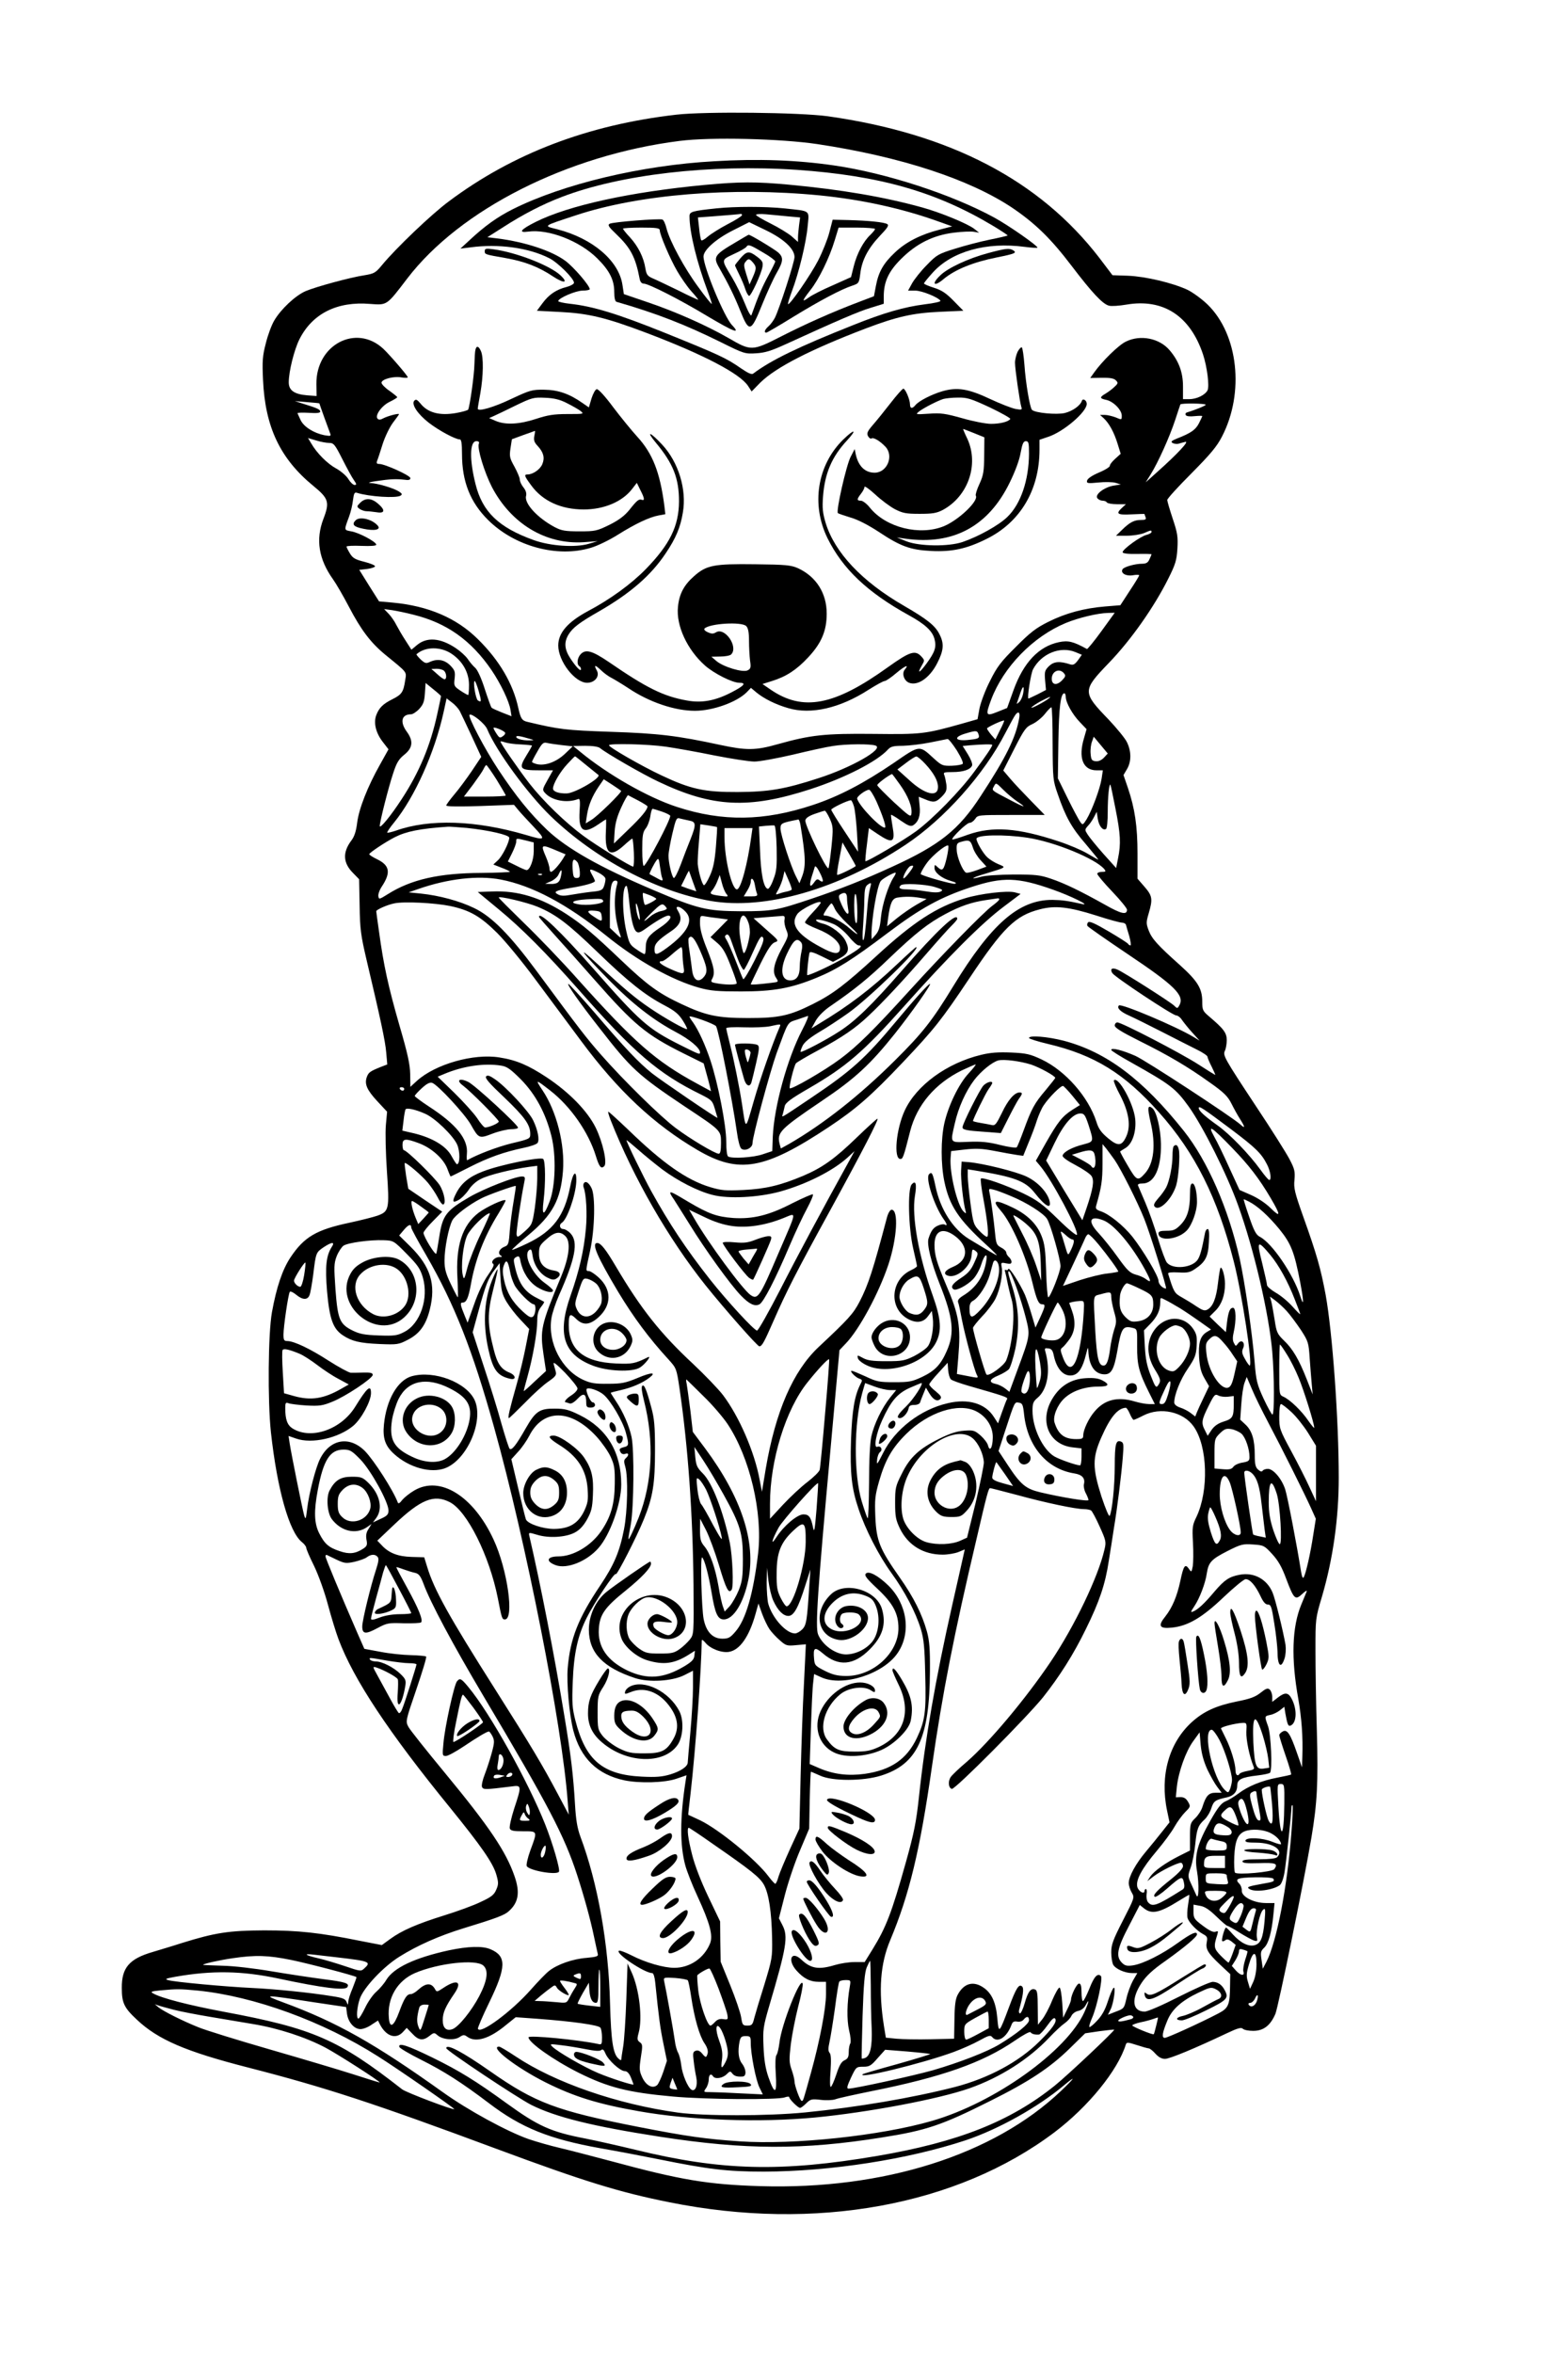 <?xml version="1.0" encoding="UTF-8" standalone="no"?>
<svg xmlns="http://www.w3.org/2000/svg" version="1.0" width="896pt" height="1344pt" viewBox="0 0 896 1344" preserveAspectRatio="xMidYMid meet">
  <g transform="translate(0,1344) scale(0.1,-0.1)" fill="#000000" stroke="none">
    <path d="M3865 12785 c-506 -58 -935 -222 -1300 -495 -99 -73 -304 -269 -382 -364 -37 -45 -46 -49 -99 -58 -82 -12 -279 -66 -338 -91 -59 -26 -141 -103 -179 -168 -15 -25 -37 -84 -48 -130 -19 -72 -21 -102 -16 -209 12 -269 98 -450 287 -605 88 -72 95 -93 58 -189 -45 -118 -27 -230 55 -345 18 -25 59 -96 91 -157 69 -132 124 -205 208 -274 131 -107 121 -95 113 -148 -10 -65 -19 -79 -73 -106 -54 -27 -76 -49 -92 -91 -16 -43 -3 -100 36 -151 l34 -44 -49 -88 c-70 -124 -120 -251 -130 -331 -6 -49 -16 -80 -34 -103 -50 -67 -47 -127 10 -184 l35 -36 3 -151 c2 -135 7 -170 39 -307 80 -338 108 -468 113 -532 l6 -68 -39 -15 c-59 -24 -68 -30 -78 -57 -14 -40 0 -73 60 -138 l56 -60 -7 -76 c-4 -43 -1 -160 6 -265 15 -217 12 -229 -55 -253 -23 -8 -94 -26 -159 -40 -189 -40 -259 -81 -337 -198 -46 -69 -80 -170 -106 -313 -22 -122 -25 -506 -6 -685 36 -328 105 -571 177 -628 14 -11 25 -26 25 -33 0 -7 20 -54 45 -104 25 -52 59 -146 79 -221 19 -71 46 -159 60 -196 86 -230 286 -532 640 -966 176 -217 243 -313 262 -379 13 -45 13 -56 0 -86 -12 -29 -27 -42 -88 -70 -40 -20 -134 -54 -208 -77 -160 -50 -244 -87 -310 -135 l-48 -35 -124 24 c-232 47 -353 60 -548 60 -202 -1 -280 -13 -470 -72 -52 -17 -127 -39 -166 -51 -135 -39 -179 -90 -178 -206 0 -85 13 -113 86 -181 121 -114 278 -182 638 -274 440 -113 718 -204 1420 -465 496 -184 699 -247 985 -304 833 -168 1644 -20 2201 400 193 146 361 353 407 500 5 15 10 15 63 -2 31 -10 62 -19 68 -19 6 0 23 -13 38 -30 18 -20 36 -30 55 -30 27 0 169 59 355 147 61 29 81 34 90 25 7 -7 33 -12 59 -12 59 0 98 30 127 97 17 42 164 759 206 1008 33 197 39 312 31 605 -5 157 -8 366 -8 465 0 179 0 181 37 305 63 215 96 447 96 679 0 336 -36 830 -75 1046 -28 149 -50 228 -128 446 -49 138 -55 163 -50 210 4 48 1 62 -29 119 -19 36 -104 171 -190 300 -183 277 -192 293 -178 319 5 11 10 38 10 60 0 42 -18 65 -103 137 -34 29 -37 36 -37 83 0 74 -26 117 -127 208 -129 115 -161 151 -179 198 -15 40 -15 47 0 98 24 82 21 100 -24 152 l-40 46 0 144 c0 155 -15 257 -55 375 l-25 73 20 34 c26 44 25 103 -1 155 -11 22 -58 79 -103 127 -152 157 -152 166 -1 323 127 131 261 322 342 485 40 80 47 103 51 170 4 68 0 90 -27 171 -17 51 -31 99 -31 106 0 8 62 76 138 152 109 110 146 154 175 211 129 249 93 582 -82 753 -33 32 -84 69 -114 84 -85 40 -241 77 -341 81 l-89 3 -75 99 c-341 443 -852 710 -1552 809 -161 22 -700 28 -865 9z m805 -168 c478 -72 871 -201 1116 -365 131 -89 220 -176 337 -330 118 -155 178 -219 214 -228 14 -4 58 -1 99 6 210 36 364 -63 438 -283 24 -72 38 -184 26 -207 -15 -27 -62 -50 -105 -50 l-35 0 0 73 c0 80 -24 145 -76 206 -58 69 -167 91 -250 50 -41 -19 -136 -112 -182 -177 l-22 -31 65 1 c47 1 70 -3 81 -14 14 -14 14 -18 -8 -38 -12 -12 -35 -29 -50 -38 -36 -21 -35 -28 3 -36 40 -8 89 -57 89 -90 0 -25 0 -25 -35 -10 -19 7 -47 14 -62 14 l-27 0 21 -19 c31 -29 59 -80 79 -145 l18 -58 -32 -29 c-18 -16 -31 -34 -30 -39 2 -6 -26 -24 -62 -39 -40 -17 -66 -35 -68 -46 -4 -16 3 -17 65 -11 37 4 82 3 98 -2 l30 -9 -43 -7 c-54 -10 -108 -52 -91 -72 6 -8 20 -14 30 -14 10 0 21 -4 24 -10 3 -5 29 -10 57 -10 l52 0 -22 -20 c-38 -35 -28 -42 53 -38 41 2 75 3 75 2 0 -2 3 -9 6 -18 5 -13 -1 -16 -26 -16 -39 0 -64 -13 -108 -56 l-35 -34 62 0 c34 0 78 7 98 15 42 18 43 18 43 6 0 -5 -13 -12 -28 -16 -33 -7 -137 -82 -137 -99 0 -7 27 -11 83 -10 45 1 82 0 82 -2 0 -2 -5 -15 -12 -29 -8 -19 -19 -25 -42 -25 -40 0 -103 -18 -111 -31 -14 -22 18 -41 57 -35 21 4 38 3 38 0 0 -3 -24 -43 -54 -88 l-54 -83 -86 -7 c-121 -10 -226 -38 -326 -88 -70 -35 -103 -60 -185 -143 -86 -85 -108 -114 -148 -195 -27 -52 -53 -123 -60 -157 l-11 -61 -91 -26 c-210 -59 -231 -61 -502 -58 -280 3 -360 -6 -546 -58 -130 -37 -181 -37 -331 -5 -246 53 -353 66 -626 75 -258 9 -293 13 -477 57 -30 7 -38 19 -51 78 -30 140 -109 274 -231 394 -122 121 -283 190 -487 209 l-78 7 -57 90 -56 90 44 5 c24 3 45 10 46 15 1 6 -26 17 -61 26 -52 13 -66 21 -82 47 -11 18 -20 36 -20 40 0 4 38 6 85 4 55 -2 85 0 85 7 0 16 -99 69 -143 76 -42 8 -42 4 -12 85 9 24 19 66 22 93 5 39 9 47 23 42 70 -22 224 -32 249 -16 11 7 9 12 -10 24 -30 19 -123 47 -163 48 -17 1 -2 6 34 11 79 12 114 13 160 8 25 -4 35 -1 35 9 0 15 -146 81 -178 81 -14 0 -17 4 -12 18 4 9 18 52 31 94 14 44 40 97 59 123 19 25 35 47 35 49 0 7 -64 -10 -89 -23 -16 -9 -26 -10 -33 -3 -18 18 23 75 69 97 23 11 42 23 43 26 0 3 -20 19 -45 37 -25 17 -45 38 -45 46 0 20 71 39 115 30 19 -3 35 -3 35 1 0 9 -103 128 -140 163 -155 144 -385 23 -382 -202 l1 -68 -54 4 c-73 6 -105 28 -105 74 0 62 31 186 61 246 74 147 216 218 404 202 98 -7 93 -11 212 145 302 395 916 705 1556 786 179 23 577 13 787 -18z m-2845 -1481 c0 -3 54 -153 61 -170 7 -17 4 -18 -32 -12 -60 12 -117 47 -136 86 -9 19 -17 37 -18 40 0 3 29 4 65 2 44 -3 65 -1 65 7 0 12 -17 20 -95 44 l-50 16 70 -6 c39 -3 70 -6 70 -7z m5065 -8 c0 -5 -61 -30 -108 -44 -7 -2 -10 -9 -6 -15 4 -7 24 -9 50 -6 24 2 44 3 44 0 0 -2 -9 -21 -19 -41 -19 -37 -46 -56 -126 -87 -31 -13 -36 -18 -25 -25 8 -5 23 -7 33 -5 9 3 27 8 40 11 26 7 -45 -69 -157 -169 l-69 -62 28 45 c42 67 108 213 140 310 15 47 29 87 30 90 5 8 145 6 145 -2z m-5009 -218 c26 0 33 -9 75 -92 26 -51 55 -105 66 -120 16 -23 17 -28 4 -28 -8 0 -24 15 -35 33 -11 19 -43 46 -70 61 -50 27 -111 88 -143 144 l-18 30 47 -14 c25 -8 59 -14 74 -14z m481 -981 c191 -47 331 -147 447 -317 52 -77 100 -177 108 -226 l6 -37 -54 21 c-30 12 -57 24 -60 28 -4 4 -21 52 -39 107 -19 60 -41 108 -54 120 -13 11 -32 34 -44 52 -12 17 -43 45 -69 62 -88 58 -165 64 -222 15 l-30 -25 -34 53 c-19 29 -42 69 -52 88 -9 19 -29 48 -43 63 l-27 28 45 -6 c25 -4 80 -15 122 -26z m3932 -94 c-42 -58 -80 -104 -83 -102 -78 43 -107 50 -160 39 -115 -24 -202 -116 -259 -273 l-37 -103 -55 -22 c-67 -27 -70 -21 -36 70 70 186 238 359 425 437 72 30 184 57 243 58 l38 1 -76 -105z m-3714 -129 c63 -42 100 -107 100 -178 0 -32 -2 -58 -5 -58 -3 0 -23 11 -44 25 -37 25 -38 28 -33 70 4 39 1 47 -26 75 -33 32 -72 39 -116 19 -21 -10 -28 -8 -52 14 -15 15 -26 28 -24 30 49 44 137 45 200 3z m3566 9 l36 -15 -22 -31 c-18 -24 -27 -29 -44 -24 -61 20 -94 17 -122 -10 -24 -24 -26 -32 -22 -81 l5 -55 -48 -25 c-27 -13 -50 -24 -52 -24 -9 0 13 142 26 167 48 90 156 134 243 98z m-3608 -107 c14 -14 16 -48 2 -48 -5 0 -24 13 -42 30 l-33 29 31 1 c16 0 35 -5 42 -12z m3542 -14 c11 -13 9 -19 -12 -41 -30 -30 -58 -25 -58 10 0 43 44 63 70 31z m-3345 -100 c17 -60 17 -68 -4 -55 -13 8 -30 111 -18 111 3 0 13 -25 22 -56z m-215 -30 c0 -3 -9 -48 -21 -101 -39 -181 -103 -334 -204 -488 -61 -94 -125 -172 -125 -153 0 24 50 221 76 299 20 62 32 82 64 108 49 39 53 79 15 131 -41 56 -31 100 24 100 9 0 30 13 46 30 23 25 30 41 33 90 l4 59 44 -36 c24 -19 44 -37 44 -39z m3326 12 c-4 -18 -14 -40 -23 -47 -14 -12 -15 -12 -10 1 3 8 11 32 18 53 15 45 24 41 15 -7z m244 -16 c0 -32 38 -101 81 -145 l38 -40 -14 -49 c-35 -114 -7 -186 71 -186 l36 0 -7 -47 c-8 -55 -55 -182 -86 -233 -21 -33 -22 -34 -36 -15 -8 11 -41 72 -72 135 l-56 114 3 211 c3 195 13 275 34 275 4 0 8 -9 8 -20z m-95 -8 c-21 -18 -107 -64 -101 -53 4 6 28 22 54 36 50 26 62 30 47 17z m-3368 -73 c7 -13 37 -77 68 -143 l55 -119 -54 -81 c-30 -44 -75 -105 -100 -134 -25 -30 -46 -58 -46 -63 0 -6 75 -7 194 -3 l193 7 24 -29 c13 -16 53 -59 88 -96 73 -77 69 -81 -44 -47 -287 84 -551 93 -744 24 -24 -8 -46 -13 -48 -11 -3 2 15 29 39 58 118 145 232 399 283 631 l17 78 31 -24 c18 -13 37 -35 44 -48z m3388 -187 c1 -200 2 -210 29 -287 45 -132 81 -195 161 -287 41 -49 73 -88 71 -88 -3 0 -31 16 -63 35 -32 19 -105 50 -163 69 -235 78 -378 88 -520 38 -46 -17 -86 -29 -88 -27 -8 8 82 95 98 95 10 0 24 10 33 23 14 22 18 22 206 22 l191 0 -78 80 c-43 44 -97 101 -119 127 l-40 47 63 124 c57 112 67 125 103 141 22 10 54 36 71 57 17 22 34 39 38 39 4 0 7 -93 7 -208z m-191 146 c-19 -111 -77 -227 -220 -445 -126 -194 -235 -280 -504 -403 -158 -73 -303 -130 -461 -183 -199 -67 -225 -72 -404 -72 -197 1 -247 13 -501 121 -306 130 -495 237 -608 344 -98 94 -177 191 -279 345 -76 115 -174 301 -164 312 12 11 88 -50 101 -82 52 -125 231 -369 363 -497 255 -245 604 -430 913 -484 312 -54 733 67 1115 321 221 147 448 401 571 640 26 50 51 96 57 103 17 22 27 13 21 -20z m-110 -69 l-26 -53 -24 27 c-13 16 -24 32 -24 36 0 7 92 50 98 45 2 -1 -9 -26 -24 -55z m-2830 -11 c6 -5 2 -14 -9 -22 -18 -13 -21 -12 -37 12 -10 15 -18 30 -18 34 0 8 48 -10 64 -24z m2709 -17 c4 -17 -2 -21 -48 -26 -89 -12 -104 14 -22 37 58 17 62 16 70 -11z m-2563 -22 c24 -7 24 -7 -5 -8 -39 -1 -75 9 -75 20 0 9 23 5 80 -12z m3278 -107 c-15 -15 -31 -22 -48 -20 -22 3 -25 9 -28 44 -2 22 2 53 8 68 l10 28 40 -48 40 -48 -22 -24z m-840 41 c25 -41 38 -71 33 -76 -5 -5 -34 -10 -64 -11 -51 -1 -57 2 -101 42 -84 77 -78 78 -229 -26 -174 -118 -314 -191 -462 -240 -280 -93 -517 -96 -777 -11 -166 54 -397 186 -554 316 l-39 32 69 1 c44 0 75 -5 85 -13 33 -28 244 -150 334 -192 309 -147 515 -157 867 -43 197 64 383 159 444 227 16 17 31 21 85 21 36 1 107 9 156 19 50 10 95 19 100 20 6 0 29 -29 53 -66z m-2493 35 c36 -2 65 -5 65 -7 0 -2 -13 -26 -30 -53 -49 -80 -42 -88 76 -88 l74 0 -31 -55 c-30 -53 -31 -57 -14 -75 39 -43 125 -59 189 -34 10 4 12 -12 8 -70 -7 -113 21 -133 105 -76 24 17 45 30 46 30 1 0 1 -33 -1 -74 -6 -123 25 -146 102 -76 24 22 46 40 49 40 3 0 7 -36 9 -80 2 -44 0 -80 -4 -80 -14 0 -211 121 -285 176 -102 75 -230 199 -308 299 -61 79 -165 229 -165 239 0 3 11 1 25 -4 14 -5 54 -11 90 -12z m234 -4 l64 -7 -45 -43 c-49 -46 -111 -69 -159 -59 -16 4 -29 10 -29 13 0 4 14 31 31 60 25 45 34 53 52 49 12 -3 51 -9 86 -13z m596 -9 c55 -8 180 -30 277 -50 97 -19 200 -35 229 -35 29 0 127 18 218 39 91 22 195 45 231 50 74 12 216 13 244 2 48 -19 -140 -126 -327 -186 -194 -63 -283 -78 -462 -79 -191 -1 -270 17 -435 95 -117 55 -299 160 -300 172 0 12 220 7 325 -8z m1865 10 c0 -9 -31 -56 -102 -152 -81 -111 -237 -270 -333 -341 -71 -52 -283 -177 -290 -171 -1 2 2 46 9 97 l11 92 52 -35 c84 -56 100 -48 83 46 -6 34 -10 63 -8 65 2 1 27 -13 56 -34 42 -29 56 -34 70 -26 31 20 43 56 37 111 l-5 52 35 -14 c49 -21 63 -19 97 15 25 26 29 36 26 68 -3 20 -8 45 -12 55 -7 15 -2 17 47 17 61 0 103 14 112 38 3 9 -8 37 -24 63 l-30 48 42 4 c73 6 127 7 127 2z m-2318 -117 c35 -28 65 -53 67 -54 19 -16 -132 -104 -180 -106 -46 -1 -79 10 -79 28 0 26 40 95 82 140 22 24 42 44 44 44 2 0 31 -23 66 -52z m1936 8 c48 -52 72 -96 72 -131 0 -61 -74 -44 -163 38 l-69 62 49 37 c26 20 53 37 59 37 6 1 30 -19 52 -43z m-2450 -90 c28 -46 52 -86 52 -90 0 -3 -54 -6 -120 -6 l-119 0 51 67 c27 37 55 77 61 90 6 13 13 23 16 23 3 0 30 -38 59 -84z m2305 -28 c47 -66 71 -128 65 -167 -3 -20 -13 -13 -98 65 -52 49 -96 93 -97 99 -2 7 57 52 84 64 1 1 22 -27 46 -61z m-1594 -35 c8 -6 -137 -148 -171 -167 l-31 -19 7 47 c9 58 30 108 67 163 l29 42 48 -31 c26 -17 49 -33 51 -35z m2264 -61 c59 -39 43 -36 -40 8 -111 58 -107 54 -93 79 11 22 12 21 53 -20 23 -23 59 -53 80 -67z m561 -40 c29 -146 32 -201 15 -284 l-11 -56 -72 80 c-39 44 -79 93 -90 110 -18 28 -18 29 1 51 12 12 27 35 35 51 l15 29 6 -40 c7 -42 29 -69 47 -58 6 3 10 45 10 99 0 84 8 162 15 154 2 -2 15 -63 29 -136z m-1366 41 c34 -77 56 -142 50 -149 -16 -15 -148 120 -160 164 -3 12 47 50 68 51 6 1 25 -29 42 -66z m-1360 4 c28 -15 52 -30 52 -33 0 -18 -33 -59 -108 -131 l-84 -81 4 66 c3 48 14 88 38 140 18 40 36 71 39 70 3 -2 30 -16 59 -31z m1232 -34 c6 -21 13 -87 17 -148 l6 -110 -76 115 c-42 63 -77 120 -77 125 0 8 87 51 112 54 4 1 12 -16 18 -36z m-1097 -29 c26 -9 47 -20 47 -24 0 -27 -130 -273 -151 -286 -5 -3 -9 38 -9 91 0 81 3 101 19 122 11 13 23 44 27 69 3 24 9 44 13 44 4 0 28 -7 54 -16z m959 -41 c19 -44 20 -53 9 -162 -7 -63 -14 -118 -17 -120 -11 -12 -136 247 -132 273 2 13 19 25 53 37 28 10 54 18 58 18 4 1 17 -20 29 -46z m-804 -10 c40 -7 41 -22 8 -106 -14 -34 -39 -99 -56 -145 -17 -45 -35 -80 -40 -77 -11 7 -30 87 -30 127 0 18 10 75 22 126 20 85 24 93 43 87 11 -3 35 -8 53 -12z m636 -25 c31 -191 32 -239 6 -303 l-12 -30 -19 38 c-29 56 -89 240 -89 274 0 30 4 33 102 52 4 0 9 -14 12 -31z m-477 -12 c2 -2 -1 -52 -6 -112 -7 -82 -15 -124 -35 -167 -14 -32 -30 -56 -34 -53 -11 6 -31 78 -35 121 -1 17 2 74 7 128 l8 99 47 -7 c25 -4 47 -8 48 -9z m341 -118 c2 -108 0 -134 -19 -182 -11 -32 -26 -55 -32 -53 -24 7 -39 85 -44 219 l-6 137 39 4 c22 2 44 3 49 2 6 -1 11 -53 13 -127z m-1771 113 c125 -13 243 -40 243 -56 0 -27 -40 -106 -65 -129 l-26 -24 46 -18 c25 -9 47 -20 49 -23 2 -3 -71 -6 -162 -7 -242 -1 -403 -37 -537 -122 -48 -30 -50 -30 -53 -11 -2 11 7 37 21 57 51 78 44 119 -28 154 -25 12 -45 25 -45 29 0 8 93 70 146 97 65 33 143 49 304 60 8 1 56 -3 107 -7z m1627 -43 c-22 -164 -61 -308 -83 -308 -29 0 -71 174 -71 298 l0 52 80 0 80 0 -6 -42z m1577 -13 c154 -23 388 -119 439 -179 11 -14 9 -16 -14 -16 -14 0 -26 -5 -26 -11 0 -6 38 -52 85 -101 47 -49 85 -96 85 -104 0 -32 -34 -24 -127 29 -140 78 -228 121 -308 148 -61 21 -88 24 -215 24 -82 -1 -162 -6 -184 -13 -22 -6 -42 -10 -44 -8 -2 3 29 14 70 26 122 37 119 35 73 54 -22 9 -50 27 -63 39 -24 22 -62 87 -62 106 0 23 160 26 291 6z m-2865 -16 l44 -11 0 -50 c0 -49 -22 -108 -41 -108 -5 0 -31 11 -58 25 l-49 24 24 48 c13 26 24 56 24 66 0 20 -1 20 56 6z m2553 -39 c6 -21 27 -55 45 -74 l33 -36 -54 -20 c-30 -11 -59 -18 -64 -14 -19 12 -50 87 -52 127 -2 35 1 42 23 48 48 14 56 10 69 -31z m-669 -106 c0 -6 -102 -56 -106 -51 -3 2 3 45 13 95 l17 90 38 -65 c21 -36 38 -67 38 -69z m520 47 c-17 -71 -24 -79 -50 -56 -19 18 -20 18 -20 -3 0 -26 41 -59 94 -74 28 -8 35 -13 22 -16 -14 -3 -166 39 -194 54 -6 4 27 59 50 84 42 46 103 91 107 79 2 -7 -2 -37 -9 -68z m-2221 37 l43 -18 -17 -28 c-23 -36 -56 -72 -67 -72 -4 0 -8 9 -8 19 0 11 -9 40 -20 66 -32 74 -30 75 69 33z m595 -153 c7 -19 1 -19 -37 3 -18 9 -33 18 -35 19 -4 2 27 64 42 82 9 11 12 3 17 -37 4 -29 9 -59 13 -67z m-485 91 c6 -7 12 -31 14 -52 2 -33 -1 -39 -18 -39 -17 0 -20 8 -23 53 -3 52 5 64 27 38z m1403 -109 c-2 -4 -10 -3 -18 4 -12 10 -18 8 -30 -9 -25 -36 -32 -25 -17 26 8 26 17 53 19 61 3 8 14 -4 27 -30 13 -24 21 -48 19 -52z m493 48 c-15 -20 -29 -34 -32 -32 -7 8 25 65 39 70 23 8 21 -2 -7 -38z m-1735 -36 c0 -10 -4 -29 -9 -42 -8 -22 -18 -26 -73 -31 -35 -4 -86 -12 -115 -17 -38 -7 -58 -7 -74 2 -30 15 -14 23 76 38 80 13 135 29 135 39 -1 4 -7 18 -15 32 -22 39 -18 41 30 18 28 -14 45 -29 45 -39z m-254 19 c-7 -38 -21 -48 -61 -47 l-30 1 33 14 c18 8 38 25 44 39 15 34 22 31 14 -7z m752 -31 l21 -58 -22 7 c-12 4 -32 10 -43 15 l-22 8 22 44 c11 24 22 44 23 43 0 0 10 -27 21 -59z m566 -48 c-2 -4 -16 -9 -31 -12 -16 -3 -36 -9 -46 -13 -17 -6 -16 -4 2 27 10 19 22 50 26 69 l8 35 22 -50 c12 -27 21 -53 19 -56z m582 69 c-30 -46 -65 -155 -72 -227 -5 -56 -12 -79 -30 -100 l-23 -26 -1 25 c0 91 32 281 53 308 11 14 80 52 85 47 2 -2 -3 -14 -12 -27z m-2009 16 c-3 -3 -12 -4 -19 -1 -8 3 -5 6 6 6 11 1 17 -2 13 -5z m1054 -110 c13 -16 11 -17 -35 -11 -59 8 -64 12 -44 34 8 10 21 33 28 52 l13 33 12 -45 c6 -25 18 -54 26 -63z m-1289 82 c180 -35 376 -139 603 -321 178 -144 376 -254 531 -297 66 -18 106 -21 239 -21 185 0 285 18 431 78 117 48 204 103 408 257 187 141 302 204 476 261 180 59 266 57 468 -15 97 -34 218 -93 167 -82 -85 19 -115 23 -171 24 -191 1 -348 -135 -565 -490 -121 -199 -177 -270 -333 -425 -203 -202 -410 -365 -607 -479 l-47 -26 -6 22 c-18 69 -3 85 239 249 190 127 278 209 418 384 96 121 212 285 201 285 -9 0 -86 -85 -190 -210 -180 -216 -258 -286 -489 -441 -183 -123 -168 -114 -162 -93 3 11 8 31 11 45 4 20 33 42 142 105 209 121 308 206 539 465 257 288 445 476 569 569 l98 74 -33 9 c-44 11 -197 -7 -285 -34 -162 -49 -295 -136 -503 -327 -182 -167 -252 -220 -366 -277 -134 -67 -193 -80 -370 -80 -175 0 -241 14 -381 80 -129 60 -195 108 -341 247 -166 158 -221 204 -315 266 -148 96 -278 136 -426 130 l-82 -3 121 -100 c130 -107 271 -249 451 -453 323 -367 459 -484 704 -604 61 -31 65 -35 79 -82 8 -27 15 -50 15 -51 0 -6 -325 215 -375 255 -76 61 -154 143 -329 348 -77 89 -144 162 -148 162 -11 0 60 -102 176 -250 183 -236 223 -272 486 -448 214 -142 210 -138 210 -212 0 -42 -4 -60 -13 -60 -21 0 -165 86 -246 147 -87 65 -296 270 -426 418 -85 97 -117 138 -369 479 -154 208 -256 311 -356 359 -84 41 -200 72 -305 83 l-70 7 55 19 c169 59 342 79 472 54z m1451 -28 c3 -18 8 -41 12 -50 6 -15 1 -18 -34 -18 l-41 0 20 33 c11 17 20 40 20 50 0 30 17 19 23 -15z m-787 0 c-22 -80 -15 -196 20 -293 5 -15 -2 -12 -27 13 l-34 32 0 108 c0 121 8 162 31 162 12 0 15 -6 10 -22z m1445 -25 c-5 -17 -12 -67 -15 -110 -11 -137 -17 -183 -24 -183 -4 0 -4 37 0 83 3 45 7 113 7 151 1 53 5 72 18 82 23 16 24 14 14 -23z m369 11 c46 -14 51 -18 36 -26 -13 -7 -40 -7 -87 1 -37 6 -86 11 -108 11 -38 0 -50 8 -34 23 12 13 140 7 193 -9z m-1746 -71 c10 -105 24 -169 42 -184 11 -9 22 -6 54 17 58 42 113 74 128 74 29 0 8 -32 -43 -66 -68 -45 -85 -68 -85 -116 0 -21 -3 -38 -7 -38 -5 1 -26 13 -47 28 -37 25 -41 33 -58 107 -24 109 -23 255 2 255 4 0 10 -35 14 -77z m1305 -73 c0 -52 -2 -70 -9 -60 -5 8 -9 53 -9 100 1 106 17 71 18 -40z m-1184 96 c19 -8 35 -17 35 -20 0 -7 -61 -39 -65 -34 -7 7 -16 68 -10 68 3 0 21 -7 40 -14z m1125 -15 c0 -16 3 -43 6 -60 10 -48 -10 -37 -36 20 -19 42 -20 53 -9 60 26 16 39 9 39 -20z m-1769 -50 c106 -44 174 -96 344 -260 176 -170 272 -246 383 -304 57 -30 80 -49 103 -85 16 -25 27 -47 25 -50 -6 -6 -129 63 -211 119 -86 58 -151 113 -297 249 -133 124 -97 74 64 -90 131 -133 252 -227 378 -294 80 -42 140 -92 140 -117 0 -14 -3 -13 -113 42 -187 94 -229 132 -499 439 -183 208 -308 328 -308 293 0 -3 40 -49 88 -102 48 -53 151 -168 228 -256 228 -259 295 -315 512 -423 l113 -56 14 -51 c8 -27 17 -63 21 -79 l7 -29 -79 43 c-238 129 -356 233 -681 595 -93 105 -234 251 -312 326 -77 75 -141 139 -141 142 0 11 160 -27 221 -52z m2184 51 l40 -7 -57 -32 c-31 -18 -82 -53 -113 -78 l-56 -46 6 48 c12 86 23 111 53 116 44 7 85 6 127 -1z m-1808 -19 c5 -15 -94 -28 -143 -18 -53 9 -30 23 46 28 86 5 93 4 97 -10z m2263 10 c0 -5 -18 -21 -40 -37 -52 -39 -280 -272 -470 -481 -209 -230 -300 -320 -398 -393 -91 -68 -280 -177 -289 -168 -6 6 23 124 35 142 4 6 64 41 135 79 132 72 204 121 278 191 77 71 211 215 331 354 64 74 130 148 147 164 17 17 31 33 31 38 0 42 -115 -66 -317 -297 -173 -198 -267 -289 -358 -347 -73 -48 -215 -122 -220 -116 -2 2 3 17 11 34 10 21 41 46 92 77 43 25 118 74 167 109 117 82 422 378 390 378 -3 0 -52 -44 -108 -97 -151 -143 -279 -240 -451 -343 l-39 -24 25 45 c17 28 49 60 90 87 131 90 214 157 333 272 148 141 219 197 317 249 86 46 151 68 233 80 33 5 63 9 68 10 4 0 7 -2 7 -6z m-3138 -38 c113 -24 173 -59 269 -154 47 -47 144 -165 215 -261 72 -96 190 -256 264 -355 212 -286 417 -478 666 -624 236 -138 382 -113 751 132 155 103 240 177 422 369 180 190 222 243 381 481 191 287 263 358 402 393 87 23 166 14 321 -35 70 -23 137 -41 148 -41 11 0 21 -6 23 -12 2 -7 10 -37 19 -65 8 -29 11 -53 7 -53 -5 0 -11 4 -14 9 -3 5 -53 37 -111 71 -75 44 -109 60 -117 52 -6 -6 -7 -15 -4 -21 4 -6 107 -78 229 -160 269 -180 326 -236 297 -292 -12 -21 -12 -21 -33 -1 -26 23 -280 185 -320 203 -31 14 -46 6 -31 -19 14 -23 345 -242 365 -242 9 0 25 -12 34 -27 10 -14 36 -47 59 -72 l41 -45 -35 21 c-97 59 -414 193 -426 180 -14 -14 8 -36 58 -58 29 -13 114 -55 188 -93 74 -38 163 -83 197 -100 35 -17 63 -36 63 -42 0 -6 11 -32 24 -57 13 -26 22 -47 20 -47 -1 0 -45 27 -96 60 -99 64 -438 240 -463 240 -8 0 -15 -8 -15 -18 0 -12 38 -36 138 -86 169 -84 278 -148 405 -239 81 -57 103 -79 124 -121 14 -28 36 -68 49 -88 30 -47 30 -57 2 -31 -52 46 -538 364 -600 392 -73 32 -138 49 -138 34 0 -5 53 -38 118 -74 221 -124 250 -146 325 -250 82 -115 219 -388 282 -564 90 -249 176 -617 195 -835 12 -141 13 -360 1 -360 -4 0 -27 41 -50 90 -38 83 -43 101 -52 213 -14 168 -55 449 -85 587 -64 286 -184 560 -319 730 -235 295 -441 450 -685 515 -93 24 -200 33 -200 16 0 -4 49 -20 109 -34 265 -63 436 -168 635 -392 205 -230 333 -486 426 -850 46 -178 110 -595 91 -595 -3 0 -16 17 -27 38 -17 29 -19 42 -11 60 15 32 -8 55 -28 29 -13 -18 -14 -18 -24 2 -8 14 -8 33 -1 63 15 66 13 138 -4 138 -18 0 -27 -22 -35 -87 l-6 -52 -47 44 -46 45 33 33 c36 36 55 89 55 154 0 42 -16 100 -26 91 -2 -3 -9 -42 -14 -86 -10 -88 -29 -135 -60 -152 -16 -9 -28 -5 -63 18 -23 16 -61 39 -84 52 -42 23 -46 30 -78 135 -2 7 19 9 59 7 51 -3 66 0 95 20 60 40 75 71 79 154 3 49 1 74 -7 74 -6 0 -13 -10 -15 -22 -18 -95 -28 -132 -42 -153 -31 -47 -141 -58 -176 -17 -8 9 -31 71 -51 137 -19 66 -52 158 -72 205 -20 47 -39 91 -42 98 -3 8 5 12 26 12 67 0 107 87 105 226 -2 89 -25 184 -49 204 -27 22 -29 2 -11 -77 32 -132 20 -239 -32 -296 -40 -45 -47 -42 -97 44 -26 44 -46 81 -44 82 2 2 16 11 31 20 39 24 62 94 55 165 -9 88 -96 246 -122 221 -3 -4 13 -43 37 -87 50 -97 61 -176 33 -235 -25 -54 -47 -56 -105 -7 -37 31 -53 53 -65 93 -46 142 -176 290 -312 355 -66 31 -87 36 -174 40 -74 3 -118 0 -172 -13 -196 -47 -370 -174 -437 -318 -49 -105 -65 -277 -25 -277 14 0 18 9 56 159 39 151 143 272 295 347 39 18 75 34 79 34 4 0 -14 -23 -40 -51 -56 -60 -116 -184 -139 -286 -20 -92 -20 -232 0 -330 29 -140 80 -217 242 -365 35 -32 61 -58 58 -58 -5 0 -65 36 -159 93 -92 57 -164 170 -191 300 -16 76 -21 86 -37 70 -22 -22 29 -179 82 -255 21 -29 24 -43 8 -33 -5 4 -23 2 -38 -5 -27 -11 -41 -30 -55 -74 -11 -33 15 -138 64 -261 77 -193 86 -279 40 -382 -34 -78 -68 -113 -139 -147 -60 -28 -75 -31 -161 -31 -86 0 -101 3 -164 33 -38 17 -73 32 -79 32 -15 0 23 -39 44 -45 17 -6 18 -9 5 -33 -33 -65 -47 -149 -53 -317 -6 -189 3 -276 43 -394 39 -117 116 -267 188 -366 77 -106 138 -223 168 -320 17 -57 22 -105 25 -262 6 -213 -1 -261 -48 -361 -58 -121 -147 -182 -297 -204 -95 -13 -179 -3 -262 33 l-53 23 7 210 c4 116 9 232 13 257 l5 47 42 -19 c122 -55 355 19 436 140 78 115 54 279 -54 385 -58 56 -111 85 -128 68 -10 -10 2 -27 64 -85 91 -85 122 -143 122 -227 1 -141 -146 -275 -300 -273 -47 0 -76 7 -120 29 -55 28 -59 32 -62 68 -6 66 3 72 50 32 89 -77 177 -69 268 23 74 74 95 144 70 230 -31 109 -211 161 -291 85 -104 -99 -80 -241 44 -261 71 -11 167 60 167 125 0 47 -60 80 -125 68 -46 -9 -75 -61 -57 -101 6 -14 18 -25 27 -25 17 0 20 16 5 25 -16 10 -12 52 6 59 26 10 79 7 92 -6 54 -54 -77 -125 -156 -84 -56 29 -54 91 5 150 55 55 121 69 192 40 32 -13 43 -24 57 -60 25 -65 16 -151 -20 -199 -34 -44 -95 -74 -151 -75 -60 0 -135 53 -160 114 -17 40 -3 249 69 1038 l53 586 37 39 c76 79 188 286 243 451 49 148 59 312 18 312 -8 0 -19 -17 -26 -42 -80 -302 -106 -384 -157 -483 -36 -69 -62 -98 -235 -260 -146 -138 -245 -367 -301 -693 l-22 -133 -13 68 c-29 159 -117 362 -210 485 -27 35 -104 115 -171 178 -185 172 -297 313 -440 555 -59 100 -87 135 -107 135 -34 0 -3 -74 120 -280 87 -144 175 -263 287 -385 45 -50 46 -51 63 -165 49 -336 76 -716 80 -1125 2 -279 2 -280 -21 -310 -13 -16 -39 -41 -59 -55 -31 -22 -46 -25 -113 -25 -67 0 -82 3 -116 27 -22 15 -47 41 -57 57 -19 33 -22 96 -6 138 15 40 67 91 100 98 67 15 179 -73 179 -140 0 -35 -28 -75 -51 -75 -21 0 -77 32 -83 47 -11 27 5 35 55 29 27 -4 49 -5 49 -2 0 9 -68 46 -85 46 -26 0 -55 -29 -55 -55 0 -53 83 -101 144 -84 107 30 99 167 -13 226 -156 82 -343 -73 -278 -230 21 -48 88 -104 148 -121 90 -27 152 -19 232 31 l38 24 -3 -28 c-2 -22 -15 -35 -58 -61 -118 -70 -211 -77 -324 -24 -116 56 -171 135 -164 238 5 82 34 123 155 220 90 73 143 129 143 152 0 7 -2 12 -5 12 -8 0 -210 -140 -252 -175 -61 -51 -98 -133 -98 -215 1 -131 82 -215 264 -275 78 -26 210 -18 280 16 l51 26 0 -96 c0 -53 -7 -168 -15 -256 -8 -88 -15 -165 -15 -172 0 -23 -40 -50 -99 -68 -47 -14 -81 -17 -163 -13 -225 11 -322 94 -380 321 -18 70 -20 101 -15 222 6 159 28 262 80 365 42 84 161 263 166 249 4 -13 121 215 161 315 51 126 63 202 63 391 0 140 -4 183 -21 245 -28 105 -41 135 -52 124 -6 -6 -2 -38 10 -84 59 -231 49 -466 -30 -667 -28 -71 -59 -136 -59 -123 -1 3 6 41 14 85 17 97 20 421 4 497 -14 65 -49 145 -89 204 -16 25 -30 46 -30 48 0 2 26 9 58 16 62 14 123 40 162 70 44 33 13 33 -67 -1 -68 -28 -90 -33 -168 -33 -74 -1 -99 3 -141 22 -124 56 -205 213 -183 352 4 28 24 88 44 133 93 209 111 303 65 352 -13 14 -32 25 -42 25 -19 0 -25 25 -8 35 31 19 79 157 83 234 3 75 -19 58 -35 -28 -33 -167 -98 -253 -244 -323 -46 -22 -86 -39 -88 -37 -2 2 40 40 93 84 138 115 185 201 198 366 12 151 -36 340 -116 460 -44 66 -42 66 43 0 117 -91 219 -238 261 -374 19 -62 30 -76 48 -58 18 18 -8 136 -49 220 -47 95 -151 202 -281 288 -103 68 -172 98 -269 113 -147 24 -366 -38 -472 -134 l-37 -34 -1 72 c-1 56 -14 117 -62 281 -63 219 -90 342 -116 533 -9 62 -16 115 -16 117 0 9 63 37 103 45 55 12 231 3 319 -15z m1082 -50 c4 -28 3 -35 -3 -24 -6 9 -13 36 -16 60 -7 54 9 24 19 -36z m1036 69 c0 -4 -20 -29 -45 -55 -25 -26 -45 -52 -45 -58 0 -5 31 -22 70 -37 77 -30 130 -75 130 -109 0 -35 -26 -37 -83 -9 -157 79 -205 140 -161 203 21 29 134 84 134 65z m-880 -34 c0 -4 -15 -11 -32 -14 -18 -3 -46 -17 -62 -31 -51 -44 -43 -27 12 26 43 42 55 49 67 39 8 -7 15 -16 15 -20z m960 0 c7 -17 39 -55 72 -86 33 -30 59 -57 57 -59 -3 -2 -22 13 -44 32 -42 38 -108 72 -138 73 -15 0 -15 3 5 35 13 19 26 35 29 35 4 0 12 -14 19 -30z m-855 -15 c52 -51 16 -121 -105 -210 -58 -42 -70 -44 -70 -7 0 31 18 51 92 101 56 37 69 71 45 113 -14 24 -14 28 -1 28 8 0 26 -11 39 -25z m-477 -27 c4 -34 1 -34 -43 -5 -45 29 -44 39 3 35 32 -3 37 -7 40 -30z m669 -13 l53 -7 -50 -51 -50 -50 40 -34 c30 -26 46 -54 74 -126 20 -50 36 -97 36 -103 0 -11 -73 -10 -128 2 -19 4 -21 8 -12 24 17 32 11 66 -30 169 -27 66 -40 114 -40 146 0 45 1 46 28 41 15 -3 51 -8 79 -11z m170 -26 c7 -19 10 -50 7 -69 -9 -58 -27 -111 -35 -103 -4 4 -13 42 -19 83 -18 113 16 177 47 89z m206 18 c-3 -13 2 -39 10 -58 14 -33 13 -37 -24 -104 -47 -87 -57 -136 -35 -169 16 -25 16 -25 -27 -30 -73 -9 -117 -12 -117 -8 0 2 25 55 56 118 43 86 63 115 82 122 24 8 22 10 -49 72 l-73 65 70 6 c38 3 79 6 90 7 17 2 20 -3 17 -21z m282 -26 c23 -10 59 -40 84 -69 23 -29 49 -52 57 -52 29 0 11 -17 -74 -67 -69 -41 -201 -103 -219 -103 -4 0 7 109 13 128 2 8 23 3 69 -20 l65 -32 36 19 c51 27 60 49 38 96 -18 42 -85 93 -135 104 -16 4 -32 11 -35 17 -9 13 48 2 101 -21z m-539 -223 c10 -21 20 -38 24 -38 4 0 28 45 52 100 37 82 47 98 57 86 10 -11 1 -37 -47 -132 -32 -64 -62 -112 -65 -107 -4 6 -23 53 -43 105 -20 51 -43 104 -51 117 -13 20 -13 25 -2 32 11 6 19 -8 36 -59 13 -37 30 -84 39 -104z m-228 78 c44 -101 48 -126 25 -155 -31 -38 -61 -21 -68 37 -3 26 -10 75 -15 110 -6 35 -8 67 -5 72 14 23 32 5 63 -64z m580 41 c7 -8 8 -26 2 -52 -5 -22 -10 -61 -10 -87 0 -52 -18 -78 -54 -78 -52 0 -61 62 -20 150 38 81 57 97 82 67z m-678 -64 c0 -21 3 -55 6 -75 8 -46 2 -47 -77 -12 -56 25 -75 44 -45 44 7 0 33 18 57 40 24 21 47 39 52 40 4 0 7 -17 7 -37z m192 -415 c16 -29 92 -418 119 -605 6 -46 17 -88 25 -94 21 -17 64 4 64 31 0 39 99 405 138 515 68 184 60 173 117 191 27 9 55 19 61 21 7 2 -8 -34 -32 -80 -85 -163 -160 -436 -168 -608 l-3 -84 -54 -18 c-54 -19 -176 -26 -198 -13 -7 4 -11 38 -11 86 0 93 -47 331 -90 462 -30 90 -68 173 -101 220 -11 14 -19 28 -19 31 0 10 145 -42 152 -55z m363 -5 c-40 -91 -112 -297 -148 -423 -49 -170 -44 -169 -67 -16 -15 98 -47 256 -70 346 -11 43 -20 82 -20 87 0 5 46 7 103 5 56 -2 122 1 147 6 64 14 63 14 55 -5z m1438 -214 c52 -18 137 -65 137 -76 0 -2 -25 -34 -55 -70 -64 -75 -80 -105 -125 -228 -18 -49 -36 -94 -40 -98 -4 -5 -47 1 -95 13 -67 17 -109 21 -181 18 -109 -4 -104 -10 -78 105 20 90 63 185 111 248 38 50 103 103 138 112 32 8 125 -4 188 -24z m-3028 -6 c32 -5 53 -20 111 -78 84 -85 142 -193 175 -324 28 -113 23 -286 -10 -373 -33 -86 -46 -85 -35 3 12 100 11 226 -2 239 -14 14 -247 -33 -344 -71 -79 -30 -124 -67 -154 -126 -24 -47 -20 -56 13 -38 16 8 42 34 58 57 17 27 45 52 73 65 43 22 172 54 273 68 l47 6 0 -73 c0 -40 -7 -116 -14 -168 -14 -93 -16 -96 -58 -134 -38 -34 -43 -36 -46 -18 -3 17 25 207 44 300 6 28 4 32 -14 32 -39 0 -215 -69 -297 -116 -136 -79 -156 -105 -175 -229 -7 -44 -14 -87 -17 -95 -4 -15 -72 95 -73 118 0 7 24 37 54 67 l53 54 -97 65 -97 66 -12 71 c-6 40 -10 73 -8 76 7 6 101 -74 134 -115 18 -22 42 -58 54 -81 11 -23 25 -41 30 -41 20 0 8 68 -19 111 -28 43 -187 199 -204 199 -4 0 -8 14 -8 30 0 37 16 39 94 10 72 -27 140 -88 162 -145 9 -25 18 -45 19 -45 2 0 50 24 107 53 108 55 197 87 312 111 38 8 73 20 78 28 12 18 1 74 -25 128 -23 50 -155 192 -218 235 -30 21 -43 25 -51 17 -9 -9 17 -39 104 -121 116 -111 148 -155 148 -208 0 -27 -2 -29 -108 -54 -84 -21 -194 -63 -252 -96 -3 -2 -4 15 -2 37 8 83 -60 168 -219 271 -44 29 -79 55 -79 59 0 4 18 24 40 44 28 26 46 35 59 31 31 -9 187 -178 221 -238 46 -81 47 -82 125 -52 37 14 85 25 106 25 22 0 39 4 39 9 0 16 -244 241 -284 261 -51 25 -72 10 -30 -21 45 -34 204 -194 204 -205 0 -10 -55 -34 -78 -34 -6 0 -27 24 -46 54 -20 29 -79 94 -131 145 l-94 91 36 15 c108 46 232 64 328 48z m3263 -172 l43 -53 -43 -27 c-58 -37 -83 -69 -152 -190 l-57 -101 26 -31 c66 -79 219 -366 209 -392 -2 -7 -48 30 -108 89 -88 86 -118 108 -198 147 -97 47 -233 95 -243 85 -3 -3 3 -55 14 -114 25 -136 32 -212 22 -218 -4 -3 -24 12 -43 32 -34 35 -37 43 -52 155 -9 65 -16 137 -16 158 l0 40 38 -6 c228 -37 290 -60 344 -128 62 -79 98 -98 85 -45 -13 49 -67 107 -130 137 -60 29 -250 76 -332 83 l-40 3 -3 -50 c-3 -46 12 -183 25 -230 5 -18 4 -19 -11 -5 -36 35 -81 222 -74 307 l3 38 78 9 c63 7 97 6 170 -8 51 -10 108 -20 128 -23 l36 -5 30 74 c17 40 39 98 48 128 10 30 27 69 38 85 31 47 100 116 112 112 5 -2 29 -27 53 -56z m-3818 39 c0 -5 -4 -10 -9 -10 -6 0 -13 5 -16 10 -3 6 1 10 9 10 9 0 16 -4 16 -10z m4727 -232 c138 -104 171 -136 203 -199 20 -38 27 -89 13 -89 -5 0 -27 26 -50 58 -66 91 -175 203 -243 252 -76 54 -110 85 -110 101 0 15 24 -1 187 -123z m-4609 91 c57 -24 160 -124 184 -176 18 -40 17 -113 -1 -113 -3 0 -17 21 -31 47 -30 56 -107 103 -212 129 l-69 16 7 57 c3 31 9 60 11 64 6 11 57 0 111 -24z m3791 -61 c32 -101 33 -98 -29 -115 -64 -16 -114 -43 -118 -64 -1 -9 26 -29 74 -54 42 -22 83 -50 91 -62 17 -26 10 -71 -29 -186 l-23 -67 -104 170 -103 171 48 100 c52 108 105 169 148 169 21 0 27 -9 45 -62z m822 -135 c95 -98 154 -174 221 -288 57 -97 57 -113 -1 -56 -29 29 -75 59 -114 76 l-64 28 -58 126 c-31 69 -70 150 -87 179 -40 73 -17 59 103 -65z m-672 -68 c35 -50 132 -242 170 -338 33 -82 131 -397 124 -397 -19 0 -43 25 -43 44 0 27 -87 173 -150 253 -51 63 -130 127 -179 144 -27 9 -32 15 -27 33 30 104 36 142 36 241 l0 110 21 -25 c11 -14 32 -43 48 -65z m-115 33 c14 -54 1 -100 -19 -68 -4 6 -30 22 -58 37 l-52 27 40 12 c61 19 82 17 89 -8z m-3319 -269 c-8 -46 -18 -121 -22 -167 -5 -76 -8 -85 -30 -93 -29 -11 -41 -38 -22 -50 11 -7 9 -9 -7 -9 -27 0 -53 -28 -36 -39 8 -5 -2 -25 -30 -65 -24 -34 -56 -100 -78 -164 l-38 -107 -15 36 c-27 66 -30 79 -13 79 21 0 32 25 46 100 25 143 76 276 158 408 24 40 43 74 41 76 -9 9 -108 -37 -154 -71 -93 -71 -132 -189 -121 -375 3 -60 4 -108 2 -108 -2 0 -20 34 -40 76 -29 60 -36 88 -36 134 0 69 23 188 45 230 15 28 93 88 165 125 35 19 193 75 197 71 2 -1 -4 -40 -12 -87z m2842 29 c88 -36 186 -98 206 -130 20 -30 77 -232 77 -270 0 -31 -58 -178 -70 -178 -4 0 -10 66 -12 148 -4 121 -8 157 -27 204 -26 66 -80 120 -163 160 -104 50 -124 45 -68 -19 59 -67 143 -257 179 -407 25 -103 36 -126 56 -126 20 0 19 -9 -11 -75 l-27 -58 -22 74 c-12 41 -29 91 -38 113 -27 61 -90 161 -95 148 -2 -7 -8 -9 -14 -6 -6 4 -8 -1 -4 -12 3 -11 10 -41 15 -69 6 -27 15 -66 21 -85 23 -75 7 -258 -30 -350 -13 -31 -100 -94 -113 -81 -9 9 -77 245 -77 266 0 6 24 36 54 68 30 31 63 76 75 100 26 53 43 143 35 179 -5 27 -4 28 25 22 24 -5 31 -3 31 9 0 8 -7 20 -15 27 -8 7 -15 19 -15 26 0 7 -13 20 -29 28 -26 14 -29 21 -35 83 -7 72 -23 192 -32 232 -5 21 -3 23 23 16 15 -3 60 -20 100 -37z m1361 -32 c50 -26 110 -81 172 -156 68 -84 86 -130 120 -306 21 -111 21 -144 0 -77 -40 125 -161 302 -230 338 -22 11 -34 33 -62 115 -19 55 -33 100 -31 100 2 0 16 -6 31 -14z m-4732 -28 c24 -17 44 -32 44 -34 0 -1 -14 -16 -30 -34 l-30 -32 -15 36 c-19 46 -30 96 -20 96 4 0 27 -14 51 -32z m342 -155 c-32 -65 -66 -152 -77 -193 -17 -67 -20 -72 -26 -46 -13 50 1 178 25 230 20 42 106 126 129 126 3 0 -20 -53 -51 -117z m3125 48 c54 -49 70 -96 74 -211 l3 -105 -29 86 c-16 48 -51 129 -78 180 -26 52 -50 98 -52 104 -6 13 48 -22 82 -54z m431 29 c62 -23 163 -143 239 -282 37 -69 38 -79 2 -52 -11 8 -36 19 -57 24 -31 9 -48 25 -100 98 -34 48 -84 110 -110 138 -65 69 -52 104 26 74z m-3954 -42 c0 -6 38 -77 85 -157 162 -281 264 -538 389 -986 180 -644 389 -1702 420 -2135 l6 -75 -61 115 c-89 168 -151 272 -359 600 -266 419 -350 571 -389 700 l-17 55 -71 2 c-78 2 -131 22 -172 67 l-25 26 98 93 c151 143 226 173 316 127 99 -50 227 -307 275 -550 22 -114 24 -120 40 -120 55 0 15 286 -65 457 -115 248 -305 366 -452 280 -26 -15 -56 -39 -69 -54 -14 -19 -23 -24 -26 -15 -25 68 -136 241 -188 294 -88 88 -199 69 -256 -45 -25 -49 -64 -199 -74 -287 -7 -59 -9 -62 -17 -35 -10 34 -73 348 -83 412 l-6 41 43 -15 c91 -32 244 3 328 74 46 40 100 139 100 186 0 51 -22 32 -90 -78 -80 -130 -251 -190 -357 -125 -31 19 -43 51 -43 117 0 30 3 34 18 28 9 -4 56 -10 103 -13 75 -4 93 -1 147 21 76 30 232 134 232 154 0 11 -13 14 -52 13 -29 -1 -62 -1 -74 -1 -11 1 -67 31 -125 68 -108 70 -198 112 -236 113 -20 0 -23 5 -23 38 0 44 27 229 36 243 3 5 19 -2 36 -16 37 -31 66 -32 77 -2 5 12 14 65 21 117 15 125 16 126 58 155 48 32 68 33 48 3 -32 -50 -39 -111 -27 -255 14 -157 34 -213 90 -250 51 -34 96 -45 211 -50 100 -4 108 -3 160 24 67 34 104 84 126 173 36 143 5 245 -111 360 l-64 63 27 32 c26 31 42 36 42 13z m3107 -48 c81 -60 76 -140 -11 -176 -46 -19 -59 -40 -31 -50 49 -19 132 50 137 115 3 37 4 39 22 26 17 -13 17 -16 -7 -68 -19 -42 -36 -61 -76 -87 -49 -32 -62 -52 -41 -65 15 -9 76 23 110 58 17 17 38 55 47 84 19 61 39 72 28 16 -15 -86 -58 -149 -132 -194 -24 -15 -32 -26 -28 -38 4 -9 13 -52 21 -96 17 -88 71 -290 86 -318 9 -17 7 -18 -21 -13 -17 3 -45 9 -62 12 l-31 6 8 96 c15 176 4 242 -70 414 -53 126 -66 169 -66 227 0 82 47 103 117 51z m672 -20 c13 0 8 -26 -14 -69 -12 -24 -13 -23 -29 32 -9 31 -19 64 -23 74 -4 13 2 10 24 -9 16 -16 35 -28 42 -28z m-2898 19 c32 -32 22 -119 -26 -234 -114 -274 -120 -302 -99 -443 l14 -93 -63 -58 c-34 -33 -63 -58 -64 -57 -1 1 9 40 22 86 30 108 55 250 55 316 0 37 6 59 21 78 12 15 20 28 18 30 -2 2 -20 11 -39 21 -71 35 -104 81 -126 173 -11 47 -11 53 6 62 15 8 19 4 24 -23 13 -64 48 -118 94 -148 45 -28 92 -38 92 -20 0 5 -22 25 -50 45 -69 50 -120 157 -87 185 12 9 15 4 20 -29 7 -53 39 -103 82 -126 27 -14 39 -16 53 -8 32 20 26 41 -14 47 -56 9 -84 41 -84 96 0 41 4 49 43 83 48 43 78 47 108 17z m3048 -49 c48 -58 111 -144 111 -153 0 -2 -27 -7 -61 -11 -34 -3 -105 -21 -158 -38 l-97 -33 59 125 c32 69 63 135 68 148 5 12 13 22 18 22 6 0 33 -27 60 -60z m-3955 -52 c63 -64 77 -84 92 -134 35 -120 -14 -265 -106 -312 -40 -21 -56 -23 -145 -20 -82 3 -109 8 -150 28 -74 37 -85 63 -98 234 -9 130 -9 149 7 191 10 25 28 52 39 60 27 17 152 34 229 31 57 -2 58 -3 132 -78z m4934 -5 c49 -59 101 -152 141 -256 17 -43 31 -80 31 -83 0 -4 -21 17 -46 45 -25 28 -68 63 -95 78 -27 16 -49 35 -49 43 0 8 -13 65 -28 127 -32 127 -27 133 46 46z m-4343 -98 c3 -21 15 -55 25 -75 19 -37 92 -110 110 -110 15 0 12 -56 -4 -70 -12 -9 -24 -3 -61 31 -58 53 -90 108 -105 179 -9 42 -9 62 0 85 13 35 23 24 35 -40z m2791 40 c16 -62 -31 -179 -102 -255 -51 -55 -64 -53 -64 7 0 22 6 36 20 43 33 18 79 90 96 149 8 31 17 62 19 69 7 21 24 13 31 -13z m-3968 -58 c-6 -37 -16 -67 -22 -67 -15 0 -36 21 -36 35 0 14 60 109 65 103 2 -2 -1 -34 -7 -71z m1156 -152 c17 -28 52 -74 80 -103 l50 -53 -19 -97 c-10 -53 -33 -151 -52 -217 -41 -145 -53 -195 -45 -195 3 0 44 40 92 88 47 49 107 103 134 121 39 27 47 37 42 55 -3 11 -9 32 -12 44 -5 17 15 2 65 -49 39 -41 71 -81 71 -90 0 -10 -16 -27 -35 -39 -29 -18 -46 -40 -31 -40 2 0 11 -3 20 -6 10 -4 27 6 47 27 34 36 49 29 49 -23 0 -23 4 -28 25 -28 16 0 25 6 25 15 0 8 -6 15 -13 15 -13 0 -43 67 -34 77 11 10 68 -9 96 -33 40 -33 110 -152 127 -216 19 -71 18 -77 -11 -84 -27 -7 -29 -12 -17 -32 5 -7 16 -10 25 -6 21 8 22 -9 3 -25 -11 -10 -12 -19 -3 -49 17 -56 13 -254 -7 -356 -25 -129 -57 -204 -136 -322 -126 -187 -172 -304 -186 -473 -7 -85 9 -265 32 -355 41 -158 137 -252 292 -285 87 -18 230 -14 297 9 l58 20 -6 -38 c-32 -209 -32 -362 -1 -477 9 -33 40 -113 70 -177 71 -154 90 -225 71 -270 -35 -84 -116 -138 -204 -138 -60 0 -165 30 -246 72 -32 16 -63 28 -69 26 -30 -10 144 -128 189 -128 7 0 14 -22 17 -52 21 -206 29 -264 47 -351 l20 -98 -21 -64 c-12 -35 -28 -69 -35 -75 -26 -22 -62 -3 -84 42 -18 39 -19 49 -9 117 11 67 10 75 -6 86 -15 11 -16 19 -7 52 24 84 4 252 -40 348 l-23 50 -7 -205 c-4 -113 -12 -234 -18 -270 -6 -36 -11 -69 -11 -74 0 -5 -7 -3 -14 4 -33 26 -44 102 -50 315 -8 340 -70 690 -170 956 -17 47 -25 94 -30 179 -10 170 -23 282 -62 515 -57 347 -137 754 -199 1021 -5 22 -4 22 46 7 66 -20 162 -14 213 13 27 14 49 37 70 74 25 45 31 67 34 139 5 101 -6 150 -49 214 -34 52 -138 127 -175 127 -37 0 -29 -15 28 -51 108 -66 159 -144 166 -256 4 -63 1 -79 -21 -126 -35 -70 -84 -99 -171 -100 -64 0 -151 29 -161 55 -3 8 -23 88 -44 178 l-39 165 38 42 c21 22 50 64 64 91 80 158 239 156 386 -5 29 -32 65 -83 79 -113 22 -48 25 -67 24 -155 -1 -116 -22 -189 -78 -271 -58 -84 -159 -144 -244 -144 -66 0 -75 -28 -16 -50 64 -24 178 21 245 98 66 74 130 254 130 363 0 183 -81 319 -237 396 -63 31 -85 37 -143 37 -86 1 -110 -15 -165 -111 -55 -97 -81 -130 -93 -118 -5 6 -26 71 -47 145 -20 74 -66 222 -101 327 l-63 193 34 124 c40 147 56 188 93 235 l27 36 5 -85 c4 -70 10 -94 34 -135z m2915 79 c17 -47 41 -124 53 -172 25 -99 25 -100 -48 -297 l-46 -125 -24 19 c-14 11 -38 23 -54 26 -42 9 -37 27 14 48 24 10 51 26 61 36 9 11 25 63 37 117 25 123 20 234 -16 349 -28 88 -30 99 -17 91 5 -3 23 -45 40 -92z m702 -4 c72 -34 79 -42 79 -92 0 -51 -33 -88 -87 -95 -37 -5 -45 -2 -73 25 -29 30 -36 55 -30 121 2 27 27 71 40 71 5 0 36 -13 71 -30z m-161 -47 c0 -15 7 -52 16 -84 15 -52 15 -62 0 -106 -8 -26 -18 -73 -22 -103 -9 -71 -20 -100 -38 -100 -28 0 -38 41 -47 193 -12 221 -15 202 29 214 57 16 62 15 62 -14z m392 -65 c29 -18 81 -53 116 -78 l62 -44 -25 -15 c-37 -23 -48 -62 -43 -145 4 -56 11 -85 31 -119 l26 -45 -30 -63 c-17 -35 -35 -74 -40 -87 l-9 -23 -26 20 c-14 11 -41 25 -60 31 -21 7 -34 18 -34 29 0 44 35 132 78 194 40 60 47 76 50 130 3 52 0 67 -20 97 -48 70 -140 77 -203 15 -64 -65 -70 -159 -16 -247 34 -55 37 -66 18 -92 -11 -15 -16 -8 -41 56 -22 55 -30 96 -34 166 l-5 93 36 37 c40 41 57 78 57 123 0 29 0 29 29 14 17 -8 54 -30 83 -47z m611 -17 c20 -22 56 -71 81 -108 42 -65 44 -72 50 -163 4 -52 9 -120 12 -150 l5 -55 -34 87 c-44 112 -80 174 -131 222 -37 36 -42 47 -52 115 -7 42 -15 89 -19 105 l-8 30 30 -22 c16 -12 46 -39 66 -61z m-1160 -3 c-16 -276 -69 -393 -119 -262 -16 42 -16 48 -2 58 8 6 27 29 42 50 30 45 34 98 11 161 -8 22 -15 41 -15 42 0 3 36 11 61 12 25 1 25 0 22 -61z m-123 12 c37 -72 20 -160 -35 -174 -27 -7 -85 3 -85 15 0 12 88 199 94 199 3 0 15 -18 26 -40z m681 -100 c24 -13 49 -61 49 -95 0 -38 -27 -96 -62 -132 -27 -28 -33 -30 -60 -21 -60 21 -88 121 -53 189 16 30 68 69 93 69 7 0 22 -5 33 -10z m-274 -6 c21 -6 22 -11 21 -103 -1 -106 10 -149 67 -263 l34 -68 -33 0 c-18 0 -55 7 -82 15 -97 29 -172 11 -229 -57 -34 -39 -64 -104 -65 -135 0 -20 -5 -23 -40 -23 -68 0 -102 26 -124 94 -11 34 15 100 55 138 45 43 117 68 196 68 60 0 67 12 21 36 -22 11 -49 15 -94 12 -84 -5 -147 -44 -191 -118 -76 -126 -20 -261 115 -277 l52 -6 0 -48 c0 -27 -4 -49 -8 -49 -21 0 -116 33 -147 51 -66 39 -125 162 -125 261 0 42 4 53 29 74 57 48 75 154 45 262 -6 21 -4 23 17 20 18 -2 25 -12 31 -42 17 -79 59 -122 109 -111 34 8 56 43 75 120 10 40 12 44 13 20 3 -85 37 -135 93 -135 38 0 54 29 72 130 24 139 32 150 93 134z m512 -80 c18 -19 43 -52 56 -73 l25 -37 -16 -72 c-12 -54 -21 -73 -36 -78 -44 -14 -114 95 -124 195 -6 51 -4 61 15 80 29 29 44 27 80 -15z m365 -71 c20 -31 50 -91 67 -133 29 -69 89 -261 89 -285 0 -5 -15 13 -34 40 -37 55 -104 120 -142 137 -24 11 -24 12 -24 155 0 78 2 143 4 143 3 0 21 -26 40 -57z m-5641 4 c21 -9 66 -38 100 -64 34 -26 88 -62 121 -79 l59 -32 -44 -25 c-99 -57 -173 -68 -269 -41 l-57 16 -7 119 c-4 65 -5 123 -1 128 6 10 38 3 98 -22z m4230 -50 c8 -50 8 -75 -2 -107 -7 -23 -14 -40 -15 -38 -2 1 -6 54 -9 117 -6 126 6 140 26 28z m-1228 -289 c-14 -166 -28 -312 -31 -323 -2 -11 -34 -42 -70 -70 -36 -27 -99 -86 -140 -130 l-74 -80 0 85 c0 249 90 540 215 695 59 74 117 136 123 131 2 -2 -8 -141 -23 -308z m719 193 c8 -7 54 -23 102 -37 199 -57 224 -65 219 -75 -4 -5 -16 -38 -29 -74 l-23 -65 -24 37 c-49 77 -147 106 -263 78 -155 -35 -302 -148 -370 -285 -33 -65 -37 -71 -34 -40 1 19 9 40 17 46 17 13 5 38 -16 30 -22 -9 -7 76 28 152 49 108 86 152 156 184 35 15 65 28 68 28 15 0 -44 -91 -86 -132 -50 -48 -60 -68 -36 -68 18 0 44 30 49 55 2 15 11 20 32 20 17 0 31 6 34 15 2 8 11 31 19 50 l14 34 19 -32 c23 -38 46 -50 63 -33 9 10 4 19 -25 43 -21 16 -38 35 -38 40 0 6 24 36 53 67 l52 57 3 -42 c2 -23 9 -47 16 -53z m449 -27 c-6 -45 -25 -66 -44 -47 -6 6 -1 32 13 72 18 51 24 58 30 41 4 -11 5 -41 1 -66z m1364 -219 c81 -153 210 -412 245 -490 l27 -60 -15 -94 c-15 -100 -41 -216 -54 -240 -5 -9 -10 1 -15 30 -24 152 -78 432 -91 472 -20 61 -68 117 -99 117 -13 0 -27 -5 -30 -11 -5 -7 -14 -4 -26 7 -15 13 -19 31 -19 83 0 88 -16 139 -52 173 l-31 29 6 87 c3 48 11 103 18 122 l13 35 30 -70 c16 -39 58 -124 93 -190z m-3227 150 c51 -49 112 -121 137 -158 128 -192 202 -507 175 -740 -27 -229 -70 -378 -129 -446 -30 -35 -40 -41 -75 -41 -55 0 -92 38 -107 111 -12 60 -20 360 -9 353 13 -8 37 -99 54 -199 20 -122 35 -155 70 -155 55 0 113 94 140 225 45 216 -39 472 -246 751 l-71 95 -14 122 c-9 67 -18 136 -21 152 -4 17 -4 28 -1 25 3 -3 47 -45 97 -95z m2655 11 c-13 -43 -21 -56 -35 -56 -22 0 -20 7 21 95 29 61 37 39 14 -39z m-1677 44 c29 -11 68 -20 88 -20 l35 0 -34 -42 c-47 -59 -92 -151 -108 -223 -8 -37 -13 -138 -13 -267 -1 -114 -4 -204 -8 -200 -4 4 -19 48 -34 97 -46 156 -45 442 3 618 9 31 16 57 17 57 0 0 25 -9 54 -20z m2018 -58 l34 4 0 -46 c0 -73 -6 -84 -58 -100 -32 -10 -53 -25 -69 -48 l-22 -33 -15 30 c-23 43 -20 60 20 140 32 65 37 70 56 60 11 -6 36 -9 54 -7z m-1164 -102 c20 -182 130 -311 287 -336 45 -7 63 -28 55 -61 -3 -11 1 -34 10 -51 9 -17 16 -35 16 -40 0 -10 -152 15 -275 44 -84 20 -113 44 -187 157 l-52 79 38 116 c56 171 53 164 79 160 19 -3 23 -11 29 -68z m1528 14 c27 -25 70 -79 95 -119 l45 -73 0 -158 0 -159 -37 80 c-20 44 -67 137 -105 207 -66 122 -68 129 -68 197 0 43 4 71 10 71 6 0 33 -21 60 -46z m-1804 6 c61 -30 99 -90 97 -153 -1 -56 -17 -82 -27 -44 -3 14 -22 39 -42 57 -35 30 -41 32 -95 28 -42 -3 -81 -16 -142 -46 -115 -57 -168 -106 -214 -200 -36 -71 -38 -82 -38 -166 0 -79 4 -98 28 -148 47 -95 134 -148 244 -148 29 0 70 7 90 15 l36 15 -6 -27 c-4 -16 -33 -149 -67 -297 -94 -417 -153 -755 -189 -1091 -15 -140 -28 -206 -74 -370 -82 -292 -113 -373 -192 -501 l-44 -71 -58 0 c-32 0 -82 -8 -112 -17 -93 -28 -137 -21 -193 32 -56 52 -80 -3 -27 -63 41 -46 78 -65 129 -65 l40 0 0 -71 c0 -82 -36 -269 -86 -449 -46 -166 -44 -160 -53 -160 -9 0 -41 88 -41 112 0 10 -7 39 -16 65 -15 42 -15 60 -5 147 7 55 26 151 42 214 17 63 28 122 26 131 -10 48 -122 -233 -133 -337 -4 -31 -11 -63 -17 -70 -6 -8 -8 -49 -4 -108 8 -116 -6 -122 -42 -18 -17 49 -25 99 -28 174 -4 98 -2 113 32 230 100 339 110 399 76 464 l-20 39 34 133 c19 74 58 189 87 256 l52 123 3 163 c2 89 5 162 7 162 2 0 25 -10 52 -22 70 -33 247 -32 349 0 207 65 277 216 279 597 1 125 -3 174 -17 225 -28 100 -75 195 -156 310 -114 162 -133 209 -139 345 -4 101 -2 122 22 206 35 121 74 189 155 269 126 124 295 179 397 130z m880 -15 c8 -19 18 -35 22 -35 4 0 29 11 56 25 98 50 228 21 287 -63 80 -113 87 -366 16 -516 -23 -47 -25 -59 -20 -147 3 -54 2 -114 -1 -134 -7 -37 -8 -37 -23 -15 -21 30 -30 17 -48 -69 -19 -89 -46 -153 -86 -204 -44 -54 -34 -71 36 -64 93 9 174 57 296 173 60 57 117 104 127 104 25 0 55 -35 84 -95 16 -35 29 -50 43 -50 18 0 22 -13 37 -110 10 -60 17 -131 18 -157 0 -83 20 -103 40 -42 7 21 9 54 6 78 -13 76 -58 261 -74 299 -32 77 -107 118 -189 102 -59 -11 -86 -29 -144 -97 -57 -68 -96 -104 -124 -114 -12 -5 -10 2 9 30 31 46 64 132 72 189 10 63 25 80 117 127 79 40 89 42 148 38 60 -4 64 -6 109 -55 34 -37 55 -74 79 -139 45 -119 52 -126 92 -89 18 17 29 23 26 15 -3 -8 -17 -42 -31 -75 -53 -128 -59 -307 -17 -540 19 -110 27 -216 23 -330 l-2 -60 -29 83 c-38 110 -56 136 -81 122 -11 -6 -20 -15 -20 -21 0 -6 16 -58 36 -116 20 -57 34 -106 32 -109 -3 -2 -38 -10 -80 -18 -90 -17 -167 -49 -222 -91 -23 -17 -55 -37 -73 -44 -24 -10 -44 -35 -87 -111 -73 -129 -92 -198 -76 -288 13 -75 10 -171 -4 -137 -5 11 -18 40 -29 64 -20 43 -20 46 -3 94 10 27 21 86 26 132 9 90 16 108 54 143 13 12 31 41 38 64 14 42 22 47 90 62 37 8 58 32 58 67 0 35 23 47 117 58 35 4 66 11 70 15 15 15 6 219 -11 266 -21 59 -21 57 14 65 16 3 40 15 54 26 l25 20 6 -38 c11 -61 16 -74 28 -70 36 12 41 88 10 150 -20 40 -38 43 -78 13 l-35 -27 0 29 c0 16 -7 35 -15 42 -11 9 -21 6 -52 -19 -30 -24 -60 -35 -137 -50 -117 -24 -187 -56 -254 -116 -132 -119 -185 -307 -143 -507 l14 -67 -42 -53 c-23 -29 -64 -80 -92 -113 -59 -70 -99 -143 -99 -181 0 -14 8 -39 17 -54 17 -29 16 -30 -50 -159 -57 -111 -67 -139 -67 -182 0 -28 5 -59 11 -71 13 -24 67 -48 108 -48 l30 0 -25 -43 c-13 -24 -30 -69 -37 -101 -13 -57 -14 -59 -60 -76 l-46 -18 15 30 c18 35 32 138 17 123 -6 -5 -21 -41 -33 -78 -15 -47 -34 -81 -61 -109 -21 -23 -41 -39 -44 -36 -3 3 4 26 15 51 29 65 63 228 51 240 -19 19 -39 -3 -66 -72 -16 -39 -32 -71 -37 -71 -4 0 -8 23 -8 50 0 36 -4 50 -14 50 -13 0 -46 -66 -46 -93 0 -6 -10 -32 -23 -57 l-22 -45 -5 84 c-3 47 -10 86 -15 88 -6 2 -25 -32 -43 -74 -17 -43 -43 -91 -57 -108 l-24 -30 -1 98 c0 78 -3 99 -15 103 -24 10 -41 -12 -59 -76 -9 -33 -22 -60 -27 -60 -6 0 -8 8 -6 18 23 82 29 124 18 135 -18 18 -35 -9 -75 -117 -57 -152 -59 -155 -67 -64 -8 90 -32 143 -79 175 -58 40 -112 25 -147 -40 -13 -24 -18 -59 -19 -142 l-2 -110 -133 -3 c-74 -2 -162 0 -196 3 l-61 6 -11 67 c-32 204 -21 355 36 490 109 260 170 512 238 989 61 425 126 755 255 1302 60 259 69 291 78 291 4 0 73 -18 153 -39 164 -45 336 -81 383 -81 17 0 36 -4 41 -8 6 -4 28 -45 49 -92 36 -80 38 -87 27 -132 -36 -156 -170 -435 -306 -638 -145 -215 -349 -458 -479 -572 -44 -37 -86 -77 -93 -88 -17 -24 -14 -62 6 -68 17 -6 429 409 521 523 94 119 174 244 245 390 77 156 111 256 131 390 9 55 22 138 29 185 19 112 43 305 51 407 6 73 5 83 -11 89 -28 11 -35 -14 -35 -138 0 -115 -15 -261 -29 -286 -4 -7 -23 38 -47 110 -52 164 -52 221 -1 337 51 116 93 167 140 170 4 1 15 -15 23 -34z m639 -115 c23 -22 45 -87 45 -133 0 -21 -6 -25 -39 -31 -22 -3 -46 -14 -53 -24 -10 -14 -23 -17 -60 -14 l-48 4 0 85 c0 81 1 86 30 115 27 26 36 30 67 25 20 -4 46 -16 58 -27z m-1537 -25 c33 -28 62 -91 64 -139 0 -17 -21 -120 -47 -230 l-49 -199 -40 -18 c-47 -21 -131 -25 -191 -8 -55 15 -120 82 -135 139 -18 67 -7 170 28 243 81 174 280 288 370 212z m-1423 -322 c96 -173 110 -222 110 -368 0 -102 -4 -129 -24 -179 -13 -32 -36 -72 -51 -90 l-29 -31 -9 26 c-6 14 -18 67 -26 117 -19 107 -48 191 -82 231 -20 24 -24 39 -24 92 l1 64 34 -66 c18 -36 51 -125 73 -198 42 -141 56 -166 73 -141 12 18 5 191 -11 270 -38 180 -100 340 -153 393 -34 34 -39 46 -44 95 l-5 57 51 -77 c28 -42 80 -130 116 -195z m-2075 200 c61 -64 160 -243 160 -291 0 -22 -8 -31 -44 -47 l-45 -21 20 27 c38 54 19 136 -47 200 -32 31 -41 34 -94 34 -64 0 -96 -20 -127 -79 -20 -39 -13 -128 13 -163 52 -69 135 -89 198 -48 l29 20 -17 -28 c-13 -19 -16 -37 -12 -61 6 -30 3 -37 -17 -51 -46 -30 -81 -34 -136 -15 -63 21 -86 41 -117 102 -29 57 -31 127 -8 248 32 171 70 230 147 230 37 0 47 -6 97 -57z m3683 -84 l46 -67 -59 16 c-40 11 -60 21 -60 32 0 18 20 93 24 88 1 -1 23 -33 49 -69z m1413 4 c28 -28 42 -74 53 -173 6 -52 14 -117 17 -144 l7 -49 -33 7 c-19 3 -36 9 -39 11 -4 5 -50 320 -51 353 0 17 26 15 46 -5z m-129 -50 c16 -38 63 -251 63 -286 0 -26 -38 -18 -61 13 -33 44 -59 136 -59 205 0 104 28 136 57 68z m-2992 -42 c24 -49 78 -212 89 -271 5 -25 -9 -4 -49 69 -30 58 -61 112 -69 120 -7 9 -17 47 -21 86 -7 64 -6 68 10 55 9 -7 27 -34 40 -59z m631 -111 c-10 -119 -13 -138 -20 -105 -12 59 -23 75 -55 75 -35 0 -112 -65 -154 -130 -35 -54 -28 -19 12 54 22 41 219 263 226 254 1 -2 -3 -68 -9 -148z m2630 87 c19 -61 32 -287 17 -287 -6 0 -22 36 -37 80 -19 59 -26 100 -26 159 0 125 16 142 46 48z m-5223 33 c30 -24 51 -81 43 -116 -18 -70 -112 -99 -161 -49 -20 19 -25 34 -25 75 0 44 5 56 29 81 35 35 77 38 114 9z m4871 -162 c32 -72 40 -113 26 -137 -18 -34 -28 -25 -51 47 -15 49 -20 79 -15 105 4 20 9 37 12 37 3 0 16 -24 28 -52z m-2340 -146 c-1 -130 -71 -367 -109 -367 -6 0 -21 22 -34 48 -20 40 -24 63 -23 141 0 117 23 175 94 242 64 60 73 52 72 -64z m-2680 -101 c45 -21 54 -22 101 -12 29 7 61 18 71 26 24 18 48 19 62 2 8 -9 5 -29 -9 -72 -31 -94 -79 -291 -79 -325 0 -44 19 -46 86 -10 56 30 64 31 151 28 50 -1 95 1 99 5 13 12 -14 79 -79 197 -35 63 -63 116 -62 118 1 2 20 -4 41 -12 22 -8 51 -17 66 -20 21 -5 31 -17 48 -62 39 -107 169 -349 341 -639 372 -625 464 -801 537 -1025 39 -120 76 -253 97 -355 9 -44 19 -87 21 -96 4 -13 -8 -17 -63 -22 -80 -6 -168 -37 -216 -75 -19 -15 -65 -63 -103 -106 -110 -125 -291 -259 -303 -224 -2 5 27 73 65 151 98 202 99 264 7 303 -46 20 -128 17 -238 -6 -196 -43 -314 -99 -357 -168 -12 -21 -38 -51 -57 -68 -20 -17 -49 -59 -65 -93 -16 -33 -33 -61 -38 -61 -13 0 -9 63 8 113 21 63 135 184 227 241 104 65 227 119 363 161 190 58 238 76 262 99 55 49 64 107 33 197 -49 143 -144 284 -400 594 -105 127 -198 244 -207 261 -17 32 -17 33 45 214 34 100 60 184 56 188 -3 3 -43 7 -88 8 -45 1 -123 9 -173 19 l-92 17 -40 91 c-98 225 -182 427 -182 437 0 7 3 10 8 8 4 -2 29 -14 56 -27z m355 -165 c39 -73 71 -136 71 -140 0 -3 -29 -6 -65 -6 -39 0 -84 -7 -115 -19 -36 -14 -50 -16 -50 -7 0 7 13 59 29 117 16 57 34 123 40 147 7 23 14 42 16 42 2 0 35 -60 74 -134z m2140 -69 c25 -55 56 -87 86 -87 31 0 57 47 97 175 l29 90 -6 -85 c-13 -208 -17 -233 -41 -257 -13 -13 -31 -23 -41 -23 -51 0 -130 88 -153 170 -5 19 -9 73 -9 120 l2 85 8 -73 c5 -40 17 -92 28 -115z m-21 -164 c12 -17 38 -45 59 -63 34 -30 40 -32 92 -27 l56 5 -11 -226 c-7 -124 -15 -361 -19 -527 l-7 -300 -53 -115 c-29 -64 -59 -135 -66 -158 -6 -23 -15 -42 -19 -42 -3 0 -21 19 -39 43 -69 93 -282 267 -389 319 -37 17 -68 32 -69 32 -1 1 5 55 13 121 28 243 62 709 64 874 0 8 8 3 20 -11 27 -35 95 -61 137 -53 61 11 114 87 150 215 l17 61 21 -59 c12 -32 31 -72 43 -89z m-2188 -178 c47 -8 104 -15 128 -15 23 0 42 -3 42 -7 0 -8 -67 -220 -82 -255 -5 -15 -14 -25 -19 -23 -4 3 -27 40 -50 83 -23 42 -55 101 -71 130 -30 54 -30 54 -6 47 42 -14 116 -54 121 -67 3 -7 2 -40 0 -74 -10 -110 23 -82 43 36 5 31 2 40 -27 68 -39 38 -105 72 -142 72 -14 0 -29 5 -32 10 -8 13 -6 13 95 -5z m5006 -428 c14 -45 28 -105 31 -133 l6 -51 -33 -5 c-42 -6 -51 16 -58 149 -7 161 11 175 54 40z m-94 21 c-2 -46 18 -142 42 -200 6 -13 -1 -17 -33 -23 -23 -4 -43 -11 -47 -16 -11 -18 -24 -8 -24 19 0 38 -27 127 -56 184 -13 27 -25 51 -27 55 -2 9 83 30 123 32 24 1 25 -1 22 -51z m-154 -46 c31 -58 72 -188 72 -229 0 -12 -5 -34 -10 -49 -10 -25 -12 -26 -29 -10 -70 63 -133 346 -77 346 7 0 27 -26 44 -58z m-69 -169 c18 -37 43 -82 57 -100 l25 -33 -35 0 c-39 0 -55 -17 -75 -81 -6 -20 -25 -49 -41 -64 -28 -27 -30 -33 -30 -107 l0 -78 -62 -31 c-81 -41 -143 -86 -165 -118 l-17 -26 37 28 c39 30 134 77 155 77 6 0 12 -9 12 -20 0 -12 -26 -40 -67 -73 -83 -66 -108 -93 -94 -101 5 -4 36 17 68 45 83 73 90 75 98 37 5 -21 3 -34 -6 -40 -149 -94 -174 -103 -199 -73 -7 8 -10 28 -8 45 3 16 1 30 -4 30 -4 0 -8 -5 -8 -11 0 -22 -34 -3 -41 23 -10 39 25 104 112 207 38 45 84 107 100 136 17 30 45 68 62 85 30 30 31 32 16 58 -11 19 -23 27 -43 27 l-27 -1 6 61 c10 87 51 201 93 259 l37 51 6 -72 c5 -50 17 -93 38 -140z m440 -195 c-2 -204 -23 -213 -34 -15 -7 125 -7 127 14 127 20 0 21 -5 20 -112z m-70 -4 c8 -102 2 -133 -20 -93 -11 21 -39 146 -39 176 0 9 37 23 48 17 1 0 6 -45 11 -100z m-89 64 c0 -7 6 -46 14 -86 12 -66 12 -73 -2 -70 -10 2 -22 29 -35 77 -17 61 -17 75 -6 82 20 12 29 11 29 -3z m-54 -104 c22 -94 -1 -99 -36 -8 -16 44 -18 59 -9 71 17 20 29 4 45 -63z m254 -115 c-24 -318 -84 -628 -143 -744 l-21 -40 -7 49 c-7 44 -5 52 15 71 25 24 43 88 53 193 l6 62 -49 0 c-69 0 -139 36 -138 70 1 13 -5 30 -12 38 -31 30 -16 37 86 39 59 1 102 -2 106 -8 9 -15 3 -18 -62 -29 -84 -15 -92 -19 -74 -30 31 -20 134 -6 173 22 10 8 21 37 27 73 10 58 40 342 40 373 0 8 3 13 6 10 3 -3 0 -70 -6 -149z m-317 86 c10 -26 16 -50 13 -52 -2 -2 -27 8 -55 23 -54 28 -55 35 -12 72 23 19 34 10 54 -43z m-45 -62 c13 -8 22 -22 20 -31 -3 -13 -13 -17 -47 -15 -55 3 -65 12 -50 47 13 28 31 28 77 -1z m-2945 -95 c220 -152 268 -191 292 -233 28 -50 44 -155 47 -305 2 -111 0 -120 -44 -265 -26 -82 -52 -169 -58 -192 -9 -38 -14 -43 -39 -43 -27 0 -29 4 -36 48 -4 26 -32 108 -62 182 l-55 135 -2 115 -1 115 -68 142 c-42 88 -77 179 -92 239 -24 93 -31 154 -19 154 3 0 65 -41 137 -92z m3187 62 c34 -17 60 -45 60 -64 0 -3 -23 3 -50 14 -57 23 -145 27 -153 8 -3 -10 13 -13 62 -13 97 -1 159 -43 119 -83 -8 -8 -46 -12 -105 -12 -68 0 -93 -3 -93 -12 0 -10 24 -12 95 -10 96 3 109 -2 87 -34 -10 -17 -215 -35 -225 -20 -4 6 -6 48 -4 92 4 88 20 128 60 144 39 15 106 11 147 -10z m-286 -46 c29 -5 36 -11 36 -30 0 -23 -3 -24 -60 -24 -33 0 -60 4 -60 9 0 27 22 63 34 58 8 -3 31 -9 50 -13z m26 -119 l0 -35 -60 0 c-52 0 -60 2 -60 19 0 43 10 51 66 51 l54 0 0 -35z m10 -77 c0 -7 3 -22 6 -33 5 -19 1 -20 -60 -17 -65 4 -66 4 -66 33 0 29 0 29 60 29 41 0 60 -4 60 -12z m-2 -100 c-2 -6 -16 -21 -31 -32 -33 -24 -75 -14 -88 22 -8 21 -7 22 57 22 46 0 64 -4 62 -12z m-219 -68 c-5 -30 -6 -64 -3 -75 8 -27 53 -73 88 -92 24 -13 27 -19 22 -45 -8 -40 5 -63 75 -129 l59 -55 -1 -60 c-1 -115 -8 -133 -64 -163 -103 -54 -294 -141 -309 -141 -19 0 -15 28 16 102 26 62 82 111 174 155 67 32 75 34 101 21 33 -16 42 -45 16 -56 -10 -4 -52 -26 -93 -49 -41 -23 -92 -44 -112 -48 -40 -8 -43 -25 -5 -25 12 -1 75 25 139 57 122 60 131 70 106 116 -16 31 -39 46 -68 47 -14 0 -100 -38 -193 -85 -96 -49 -179 -85 -196 -85 -71 0 -79 72 -17 165 26 39 63 74 138 126 109 78 178 136 178 150 0 21 -33 6 -107 -47 -91 -66 -200 -121 -259 -130 -34 -5 -46 -2 -63 15 -36 36 -28 81 41 212 l61 118 25 -20 c44 -34 88 -25 197 43 32 20 60 36 61 35 1 -1 -2 -27 -7 -57z m261 45 c0 -12 -40 -84 -50 -90 -6 -4 -17 -1 -25 5 -13 11 -9 18 23 50 35 36 52 47 52 35z m56 -48 c2 -7 -5 -34 -16 -60 -18 -41 -23 -46 -40 -37 -30 16 -30 23 -2 68 27 42 48 53 58 29z m-156 -63 c31 -30 59 -54 63 -54 4 0 36 -17 70 -39 34 -21 72 -42 83 -45 19 -6 21 -3 16 19 -6 36 17 142 36 157 13 11 14 3 8 -67 -9 -96 -22 -126 -57 -136 -35 -9 -80 13 -124 62 -19 22 -37 39 -39 39 -8 0 -28 -71 -22 -77 3 -3 11 -1 18 5 9 7 19 5 36 -8 l23 -19 -18 -51 c-10 -27 -20 -50 -23 -50 -3 0 -23 18 -44 39 -40 41 -42 52 -20 120 6 21 5 23 -11 17 -12 -4 -34 6 -71 34 -50 37 -54 44 -54 81 l0 40 38 -7 c26 -4 53 -22 92 -60z m224 24 c-4 -13 -12 -44 -18 -70 -11 -46 -11 -47 -34 -30 l-22 17 22 53 c15 36 28 52 41 52 15 0 17 -5 11 -22z m-46 -223 c2 -2 -4 -24 -13 -50 -8 -26 -13 -56 -10 -66 9 -28 -17 -24 -44 7 l-22 25 21 33 c11 18 20 41 20 50 0 13 5 16 23 10 12 -3 23 -8 25 -9z m-5203 -35 c189 -22 198 -26 156 -64 -18 -17 -23 -16 -108 13 -48 16 -117 37 -152 45 -79 18 -92 29 -26 21 28 -3 86 -10 130 -15z m5255 -39 c0 -36 -7 -75 -18 -100 l-19 -41 -12 40 c-10 33 -9 49 6 100 23 79 43 79 43 1z m-5516 24 c102 -21 364 -90 373 -98 1 -2 -9 -30 -22 -63 -14 -32 -25 -68 -25 -79 -1 -19 -2 -19 -10 1 -7 17 -23 23 -82 32 -128 21 -329 41 -458 47 -148 7 -445 34 -480 45 -20 6 -12 9 42 19 210 37 381 34 588 -10 259 -55 382 -70 395 -49 13 21 -8 29 -135 45 -69 9 -202 29 -297 45 -100 17 -219 31 -283 32 -60 2 -110 4 -110 5 0 6 94 27 170 38 130 19 201 17 334 -10z m3312 -147 c0 -79 2 -188 5 -243 4 -105 -8 -158 -38 -170 -9 -3 -17 -4 -19 -3 -1 2 1 111 5 243 6 182 12 249 24 278 9 20 17 37 19 37 2 0 3 -64 4 -142z m-2214 115 c31 -28 23 -85 -23 -174 -44 -84 -118 -176 -153 -189 -35 -13 -56 6 -56 51 0 43 15 77 67 153 47 69 14 84 -67 29 -32 -21 -35 -22 -44 -5 -21 38 -52 37 -97 -4 -14 -13 -32 -24 -41 -24 -23 0 -37 -21 -67 -102 -31 -84 -54 -97 -59 -33 -10 112 48 211 149 255 133 57 349 81 391 43z m1345 -134 c23 -62 46 -128 49 -145 5 -29 4 -31 -23 -27 -20 3 -34 -2 -47 -16 -11 -12 -22 -21 -26 -21 -18 0 -61 125 -70 202 -5 45 -7 84 -5 86 14 14 61 40 69 38 5 -1 29 -54 53 -117z m-677 5 l0 -107 -62 7 c-35 4 -65 9 -67 11 -2 2 12 30 30 62 l34 58 3 -45 c4 -47 16 -70 38 -70 11 0 14 21 14 95 0 52 2 95 5 95 3 0 5 -48 5 -106z m-110 67 c0 -17 -3 -18 -25 -8 -21 10 -22 13 -7 19 27 11 32 9 32 -11z m611 -23 c3 -5 12 -48 19 -96 18 -120 47 -220 75 -262 16 -23 22 -43 19 -58 -8 -27 -11 -27 -33 0 -12 14 -24 19 -36 14 -15 -5 -17 -14 -11 -59 3 -28 10 -71 15 -94 9 -46 -6 -82 -28 -69 -21 13 -52 87 -58 139 -3 29 -12 61 -18 72 -7 11 -16 43 -19 70 -6 46 -50 292 -61 340 -4 20 -1 21 63 17 37 -3 70 -9 73 -14z m-648 -15 c17 -4 17 -6 1 -31 -10 -15 -24 -40 -32 -56 -14 -28 -16 -28 -75 -22 -33 3 -74 6 -91 6 l-31 1 35 30 c19 16 46 37 59 46 21 16 24 16 33 0 9 -18 68 -52 68 -41 0 4 -11 22 -25 40 -14 18 -25 36 -25 39 0 6 41 0 83 -12z m1573 -20 c-16 -90 -18 -190 -4 -250 9 -35 11 -67 7 -75 -5 -7 -9 -29 -9 -49 0 -28 -5 -38 -24 -47 -18 -8 -30 -29 -47 -81 -13 -39 -27 -71 -32 -71 -5 0 -5 40 -1 90 4 63 3 94 -5 104 -9 10 -9 26 -1 62 6 27 20 114 31 192 10 79 21 148 25 153 3 5 19 9 36 9 30 0 30 -1 24 -37z m-3725 -23 c322 -33 713 -175 1028 -375 107 -67 440 -298 437 -302 -6 -7 -277 96 -298 113 -366 286 -509 348 -1019 443 -202 38 -357 78 -404 105 -17 9 -11 12 40 17 99 9 109 9 216 -1z m6050 -63 c-11 -27 -34 -36 -46 -17 -3 6 1 10 10 10 8 0 21 12 27 26 15 33 22 16 9 -19z m-5385 -4 l182 -27 5 -39 c7 -48 41 -87 77 -87 15 0 44 11 63 25 l37 24 11 -22 c36 -69 92 -87 132 -43 l21 23 32 -33 c36 -39 61 -42 98 -13 25 20 28 20 46 4 28 -25 94 -31 125 -11 23 15 28 15 47 1 48 -33 125 -10 219 68 l56 45 124 -9 c202 -15 351 -36 360 -51 5 -7 9 -32 9 -56 0 -39 -2 -42 -22 -37 -111 24 -398 52 -398 38 0 -29 141 -129 286 -202 169 -84 282 -113 538 -136 181 -17 601 -20 640 -5 14 5 26 6 26 1 0 -11 50 -61 62 -61 5 0 21 12 35 26 24 24 31 26 83 20 31 -4 69 -2 83 3 14 6 106 26 204 46 406 81 638 163 822 289 48 33 86 54 90 48 6 -10 26 -15 48 -13 6 0 28 24 48 52 27 38 39 48 45 38 11 -17 -18 -58 -92 -131 -117 -116 -289 -208 -479 -258 -246 -63 -558 -116 -859 -146 -214 -21 -576 -21 -725 -1 -349 48 -706 172 -930 322 -45 30 -87 55 -93 55 -58 0 98 -120 265 -204 164 -82 300 -124 533 -165 292 -52 690 -66 1006 -36 304 29 707 105 884 167 176 62 339 166 456 290 33 35 72 71 87 81 15 10 33 29 39 42 6 13 22 25 39 29 17 3 34 16 43 33 23 43 19 20 -7 -39 -100 -223 -513 -519 -871 -622 -292 -85 -792 -138 -1099 -117 -194 13 -306 29 -577 82 -470 92 -592 138 -849 318 -157 110 -251 160 -251 132 0 -13 407 -284 486 -324 140 -70 349 -122 737 -182 485 -75 816 -76 1266 -4 255 40 343 70 620 209 221 110 342 190 454 300 l88 86 81 12 c45 6 83 10 85 9 5 -5 -272 -266 -340 -320 -255 -205 -551 -322 -1012 -401 -553 -94 -894 -85 -1385 35 -91 22 -219 51 -285 64 -198 38 -270 71 -451 202 -175 127 -271 186 -420 259 -145 71 -200 89 -192 62 2 -7 58 -40 124 -73 130 -65 232 -130 389 -249 184 -140 344 -204 633 -256 92 -16 245 -45 339 -64 282 -57 388 -70 598 -70 380 1 824 70 1153 179 188 63 413 189 562 314 73 61 63 44 -18 -33 -385 -365 -1012 -564 -1717 -543 -299 9 -455 35 -850 142 -110 29 -243 64 -295 76 -52 12 -133 35 -180 51 -122 43 -345 164 -490 268 -391 279 -606 400 -910 512 -124 46 -117 46 176 1z m3834 7 c9 -17 4 -23 -42 -47 -29 -15 -56 -29 -60 -31 -19 -8 -6 39 18 67 30 36 68 41 84 11z m-4635 -50 c39 -10 129 -27 200 -39 72 -12 184 -31 250 -42 146 -24 301 -75 415 -135 73 -39 310 -191 310 -199 0 -1 -69 20 -152 47 -84 27 -300 91 -480 143 -180 52 -361 108 -403 125 -90 36 -202 92 -230 115 l-20 17 20 -7 c11 -4 52 -15 90 -25z m1455 28 c0 -2 -11 -37 -24 -78 -23 -74 -24 -75 -35 -46 -11 27 -9 57 5 109 3 10 15 17 30 17 13 0 24 -1 24 -2z m3200 -85 l0 -48 -59 -32 c-33 -18 -64 -33 -70 -33 -6 0 -11 19 -11 44 0 44 1 45 63 80 34 19 65 35 70 36 4 0 7 -21 7 -47z m825 18 c3 -5 -3 -12 -12 -14 -50 -14 -73 -17 -73 -9 0 8 45 29 67 31 6 1 14 -3 18 -8z m-595 -21 c0 -20 -70 -77 -169 -137 -71 -43 -229 -104 -380 -148 -110 -31 -447 -105 -482 -105 -12 0 -9 13 14 63 29 61 30 62 70 62 35 0 45 6 82 49 l43 48 127 -10 c70 -6 129 -13 131 -14 2 -2 -83 -28 -189 -58 -106 -29 -194 -55 -196 -57 -42 -32 335 59 518 126 46 17 112 46 146 65 54 30 65 33 75 20 30 -35 82 -3 109 68 7 20 15 24 33 21 15 -3 30 2 37 11 18 22 31 20 31 -4z m727 -30 c-6 -25 -12 -47 -14 -49 -4 -6 -123 43 -123 50 0 4 21 12 48 18 26 5 58 14 72 19 14 5 26 9 27 8 1 -1 -4 -21 -10 -46z m-2462 -84 c19 -63 19 -90 0 -126 -22 -42 -27 -37 -19 18 4 35 0 61 -16 105 -24 64 -20 108 6 72 8 -11 21 -42 29 -69z m145 -15 c0 -63 29 -213 50 -255 l19 -39 -127 6 c-70 4 -146 7 -170 7 -43 0 -43 0 -28 22 9 12 16 35 16 50 0 28 13 37 25 18 11 -17 54 -11 77 12 19 19 22 19 32 5 12 -15 27 -20 59 -18 24 1 22 42 -3 74 -20 26 -25 69 -14 126 6 26 11 31 35 31 27 0 29 -3 29 -39z m-941 -36 c51 -10 78 -12 86 -5 9 8 16 2 25 -20 16 -38 84 -100 110 -100 13 0 25 -12 35 -36 8 -20 15 -38 15 -40 0 -7 -131 35 -202 65 -81 34 -230 120 -261 150 -17 17 -15 17 50 9 37 -4 101 -15 142 -23z m521 -230 c0 -1 -11 0 -24 2 -22 5 -23 7 -14 35 l11 30 13 -32 c8 -18 14 -33 14 -35z"></path>
    <path d="M4082 12519 c-417 -23 -864 -130 -1152 -274 -89 -45 -159 -95 -247 -177 l-52 -48 57 7 c160 22 334 -2 451 -62 48 -24 141 -116 141 -140 0 -7 -19 -18 -42 -24 -60 -15 -102 -44 -138 -93 l-32 -43 134 -7 c160 -8 261 -32 491 -119 325 -123 536 -233 582 -304 l20 -31 50 51 c89 87 285 188 605 310 175 66 266 87 420 94 l135 6 -55 56 c-43 44 -68 61 -112 75 -32 10 -58 21 -58 25 0 4 23 32 51 63 109 120 305 175 524 146 38 -5 71 -7 73 -5 8 7 -162 126 -246 172 -244 133 -619 255 -916 298 -214 31 -432 39 -684 24z m470 -49 c475 -33 798 -125 1126 -322 46 -28 82 -52 80 -53 -2 -2 -48 -13 -103 -24 -55 -11 -145 -35 -199 -52 -94 -29 -104 -35 -160 -93 -34 -34 -71 -81 -84 -104 l-23 -42 41 0 c38 0 131 -38 144 -58 3 -5 -37 -14 -88 -20 -118 -15 -234 -48 -411 -119 -312 -124 -469 -200 -571 -277 -9 -7 -30 3 -71 31 -83 58 -127 78 -434 202 -273 110 -413 152 -543 166 -36 4 -66 11 -66 15 0 17 100 60 139 60 22 0 41 4 41 8 0 20 -90 125 -138 161 -77 58 -231 109 -389 129 l-58 7 85 54 c119 77 230 134 340 176 336 129 850 188 1342 155z"></path>
    <path d="M4030 12384 c-426 -40 -780 -117 -970 -212 -85 -43 -101 -63 -42 -55 117 16 294 -53 394 -152 71 -70 98 -124 98 -193 0 -34 5 -54 13 -56 226 -65 393 -130 597 -231 131 -65 137 -67 200 -63 52 3 87 14 170 52 293 134 418 188 486 208 l74 23 0 41 c0 84 27 143 98 214 89 89 184 136 302 151 47 6 99 8 115 5 l30 -5 -28 22 c-37 29 -192 93 -297 122 -220 61 -463 102 -760 130 -194 18 -283 17 -480 -1z m654 -60 c240 -24 471 -74 684 -151 l73 -26 -73 -19 c-106 -27 -191 -70 -254 -130 -66 -62 -94 -111 -109 -192 l-11 -58 -84 -32 c-151 -57 -306 -126 -447 -198 -165 -84 -171 -84 -300 -9 -123 71 -303 151 -463 205 l-135 46 -8 52 c-20 138 -170 266 -371 318 -83 21 -90 16 107 81 361 119 888 162 1391 113z"></path>
    <path d="M4094 12250 c-139 -15 -154 -19 -154 -45 0 -93 42 -264 104 -429 14 -38 25 -71 23 -72 -2 -2 -36 40 -75 94 -81 109 -164 263 -183 336 -6 26 -17 50 -24 52 -18 7 -284 -14 -301 -24 -13 -7 -6 -18 35 -57 84 -80 112 -132 136 -257 3 -18 12 -28 23 -28 28 0 207 -91 361 -184 155 -92 196 -108 144 -53 -44 45 -163 331 -163 392 0 37 72 101 170 150 l91 46 93 -45 c104 -50 166 -107 166 -154 0 -30 -87 -297 -112 -347 -9 -17 -25 -39 -37 -49 -22 -20 -27 -36 -12 -36 4 0 73 40 152 89 150 92 278 160 341 180 35 12 37 14 44 69 9 76 44 143 112 215 44 46 53 60 42 67 -18 11 -107 20 -223 23 l-89 2 -19 -73 c-10 -39 -39 -111 -64 -160 -43 -83 -163 -257 -172 -249 -2 3 8 35 22 73 40 105 82 280 90 371 9 96 21 86 -137 103 -108 11 -276 11 -384 0z m146 -39 c0 -5 -36 -28 -81 -51 -44 -23 -95 -55 -114 -71 -18 -16 -36 -26 -38 -21 -3 4 -9 35 -12 69 l-7 61 83 6 c91 7 150 12 162 14 4 1 7 -2 7 -7z m264 -7 l68 -6 -6 -45 c-3 -25 -6 -57 -6 -70 l0 -25 -36 32 c-20 17 -74 50 -120 73 -46 23 -84 45 -84 50 0 4 26 6 58 3 31 -3 88 -8 126 -12z m-734 -79 c0 -25 60 -166 100 -234 21 -36 56 -87 79 -113 23 -25 41 -48 41 -50 0 -2 -51 21 -112 52 -62 30 -129 62 -148 70 -30 13 -36 21 -42 57 -10 64 -42 126 -87 176 -23 24 -41 47 -41 51 0 3 47 6 105 6 86 0 105 -3 105 -15z m1230 7 c0 -5 -12 -19 -26 -33 -40 -37 -77 -107 -95 -178 l-16 -64 -105 -47 c-58 -25 -119 -56 -136 -69 -42 -30 -40 -21 8 41 49 61 110 186 140 286 l22 72 104 0 c57 0 104 -4 104 -8z"></path>
    <path d="M4202 12055 c-121 -71 -128 -83 -92 -145 51 -89 87 -162 120 -245 51 -127 61 -124 125 35 28 69 65 150 83 181 38 66 40 88 10 116 -20 18 -162 104 -170 102 -2 0 -36 -20 -76 -44z m158 -57 c39 -22 70 -46 70 -51 0 -5 -18 -42 -40 -82 -33 -61 -56 -112 -96 -225 -3 -9 -19 19 -38 67 -18 45 -51 112 -74 150 -62 103 -62 97 11 132 36 16 68 35 72 41 10 16 21 12 95 -32z"></path>
    <path d="M4231 11965 c-17 -20 -31 -38 -31 -41 0 -2 11 -26 24 -52 13 -26 29 -64 35 -84 7 -21 17 -38 22 -38 11 0 69 125 76 166 4 26 0 34 -30 57 -46 35 -59 34 -96 -8z m72 -25 c21 -25 20 -34 -2 -85 l-18 -40 -18 57 c-15 47 -16 60 -5 72 16 21 22 20 43 -4z"></path>
    <path d="M2770 12006 c0 -19 -2 -19 119 -40 112 -20 190 -51 271 -105 64 -42 90 -38 42 7 -60 56 -253 131 -382 148 -43 6 -50 4 -50 -10z"></path>
    <path d="M5645 11994 c-112 -30 -230 -85 -272 -127 -53 -50 -36 -68 19 -21 66 55 170 97 306 124 100 20 115 26 92 40 -22 14 -45 11 -145 -16z"></path>
    <path d="M2717 11443 c-3 -10 -5 -47 -6 -83 -1 -63 -27 -245 -36 -260 -3 -4 -34 -13 -68 -19 -96 -17 -164 2 -206 56 -17 20 -24 24 -33 15 -20 -20 19 -78 84 -128 56 -43 150 -94 176 -94 8 0 12 -23 12 -83 0 -157 47 -276 149 -377 152 -151 396 -217 587 -159 38 11 108 45 155 75 101 63 179 100 233 110 l38 7 -6 51 c-25 189 -67 296 -154 391 -32 35 -94 111 -138 169 -45 61 -85 105 -94 103 -8 -1 -21 -25 -30 -53 l-15 -51 -35 24 c-76 54 -141 76 -220 77 -70 1 -82 -3 -185 -51 -104 -50 -195 -76 -195 -57 0 5 7 45 15 89 17 97 19 205 3 240 -13 29 -25 32 -31 8z m523 -306 c30 -15 65 -35 77 -44 22 -18 20 -18 -75 -18 -78 0 -113 -6 -180 -28 -95 -31 -174 -35 -230 -11 l-37 16 25 11 c14 6 70 33 125 60 95 46 104 48 170 45 51 -2 85 -10 125 -31z m-187 -188 c-4 -24 0 -36 20 -57 33 -36 41 -67 26 -103 -12 -30 -54 -59 -84 -59 -22 0 -19 -9 21 -63 65 -89 170 -137 300 -137 115 0 220 44 276 117 l27 35 20 -41 c24 -46 26 -62 9 -56 -17 6 -27 -1 -72 -58 -28 -34 -60 -58 -114 -85 -72 -35 -81 -37 -171 -37 -82 0 -103 4 -141 24 -98 52 -175 135 -164 178 4 14 -1 32 -15 49 -12 15 -21 35 -21 46 0 10 -14 42 -30 72 -27 48 -30 58 -23 105 l8 52 65 24 c36 13 66 23 67 24 1 1 0 -13 -4 -30z m-317 -44 c-10 -26 32 -163 75 -247 110 -210 308 -329 524 -315 l80 6 -50 -15 c-77 -23 -221 -13 -315 21 -201 72 -294 162 -333 321 -35 139 -33 244 5 244 14 0 18 -5 14 -15z"></path>
    <path d="M5815 11431 c-8 -17 -15 -45 -15 -63 0 -36 27 -222 36 -252 6 -17 2 -18 -32 -12 -22 4 -86 29 -144 56 -127 60 -190 70 -276 45 -61 -18 -134 -55 -154 -80 -17 -21 -30 -19 -30 5 0 28 -27 90 -38 90 -5 0 -38 -37 -72 -81 -35 -45 -80 -101 -102 -126 -32 -37 -36 -48 -28 -64 6 -11 15 -17 21 -13 11 7 49 -16 79 -48 49 -53 9 -148 -62 -148 -55 0 -93 37 -108 105 l-6 30 -23 -44 c-25 -48 -85 -312 -73 -322 4 -3 36 -14 72 -25 40 -11 100 -42 160 -81 126 -84 182 -104 300 -110 119 -6 204 12 318 69 192 95 302 279 302 510 l0 56 50 17 c88 29 220 142 220 188 0 21 -23 34 -28 17 -9 -27 -53 -58 -97 -69 -46 -11 -170 0 -188 18 -12 12 -36 153 -43 256 -4 53 -11 98 -15 101 -5 2 -15 -9 -24 -25z m-159 -318 c67 -32 120 -62 117 -66 -10 -16 -58 -28 -110 -28 -28 0 -102 14 -164 32 -97 27 -122 31 -191 26 -76 -5 -78 -5 -56 13 28 21 104 60 138 71 14 4 52 8 84 8 53 1 74 -6 182 -56z m-90 -147 l59 -24 -1 -104 c-1 -90 -4 -112 -27 -162 -15 -32 -24 -62 -21 -67 18 -29 -96 -138 -181 -174 -138 -57 -332 -9 -424 105 -17 22 -41 40 -51 40 -25 0 -25 8 0 40 11 14 20 31 20 39 0 7 27 -12 61 -43 33 -31 84 -69 112 -84 45 -23 63 -27 142 -27 74 0 97 4 132 22 145 78 208 259 141 406 -15 31 -26 57 -24 57 1 0 29 -11 62 -24z m314 -118 c-1 -151 -47 -287 -124 -361 -48 -47 -165 -112 -256 -143 -80 -27 -245 -25 -320 4 l-55 22 50 -7 c271 -38 472 70 594 319 31 63 56 129 63 171 10 53 16 67 30 67 16 0 18 -10 18 -72z"></path>
    <path d="M4817 10928 c-147 -145 -183 -370 -88 -563 87 -175 227 -308 464 -439 93 -51 135 -90 147 -136 12 -46 3 -74 -47 -142 -39 -53 -54 -59 -26 -10 17 29 17 31 -1 51 -36 40 -66 30 -191 -59 -307 -221 -487 -256 -673 -128 l-45 31 54 17 c81 25 141 64 207 135 76 81 106 152 106 250 0 117 -60 211 -163 259 -41 18 -67 21 -246 23 -236 3 -278 -5 -349 -68 -58 -51 -85 -102 -92 -176 -11 -107 53 -244 154 -334 52 -46 157 -99 197 -99 41 0 29 -16 -42 -53 -95 -50 -173 -64 -259 -48 -134 24 -230 72 -444 219 -97 66 -134 76 -163 44 -19 -21 -22 -57 -7 -67 6 -3 10 -11 10 -17 0 -17 -26 9 -60 60 -35 53 -38 94 -11 138 24 39 62 68 174 132 179 103 298 206 382 333 57 85 83 146 97 231 23 132 -25 288 -118 388 -70 75 -95 82 -36 11 99 -119 132 -203 132 -335 -1 -141 -52 -245 -190 -387 -83 -85 -204 -173 -331 -240 -115 -62 -169 -124 -169 -196 0 -90 95 -213 165 -213 43 0 73 36 56 69 -19 34 -12 36 22 4 17 -17 46 -38 63 -46 17 -9 60 -35 95 -58 119 -80 265 -129 380 -129 102 0 239 49 296 106 l24 25 31 -26 c42 -35 112 -70 183 -90 129 -38 295 0 458 105 43 27 84 50 92 50 7 0 37 20 66 45 50 42 77 54 49 20 -18 -22 -4 -64 25 -75 50 -19 118 29 160 111 37 72 41 111 15 163 -24 51 -70 88 -205 166 -239 138 -395 303 -447 473 -17 57 -20 85 -15 151 10 132 50 226 136 319 61 66 45 70 -22 5z m-553 -1064 c11 -11 16 -35 16 -83 0 -38 3 -89 6 -114 6 -39 4 -47 -14 -56 -27 -14 -140 20 -179 54 l-28 24 51 1 c27 0 55 5 62 12 43 43 -36 158 -87 126 -15 -9 -25 -9 -47 1 -16 7 -23 16 -18 21 29 29 212 40 238 14z"></path>
    <path d="M2058 10568 c-20 -20 -20 -22 -3 -35 11 -7 28 -13 39 -13 12 0 38 -3 59 -6 47 -8 50 13 6 50 -37 32 -72 33 -101 4z"></path>
    <path d="M2032 10468 c-23 -23 -12 -37 43 -48 65 -14 103 -6 84 17 -31 37 -103 55 -127 31z"></path>
    <path d="M3489 7043 c131 -332 331 -679 543 -945 111 -138 296 -348 307 -348 15 0 27 22 81 145 75 171 129 277 325 634 186 340 279 521 269 521 -4 0 -57 -48 -118 -107 -126 -122 -196 -172 -306 -219 -131 -55 -216 -75 -341 -81 -102 -5 -126 -3 -190 16 -134 40 -271 136 -468 327 -60 57 -111 104 -115 104 -3 0 3 -21 13 -47z m296 -283 c88 -65 202 -124 286 -145 91 -24 262 -15 387 19 150 42 303 119 386 195 l39 36 -30 -55 c-149 -269 -296 -543 -395 -737 -66 -128 -125 -233 -132 -233 -16 0 -170 167 -269 292 -136 173 -232 317 -336 505 -45 82 -141 279 -141 290 0 3 30 -22 68 -55 37 -33 99 -83 137 -112z"></path>
    <path d="M3830 6625 c0 -3 8 -18 19 -33 10 -15 51 -81 92 -146 87 -142 233 -344 292 -405 48 -50 80 -65 107 -51 23 12 91 144 170 330 34 80 80 178 102 218 22 41 37 77 33 80 -3 3 -56 -20 -118 -51 -133 -69 -225 -91 -337 -84 -94 7 -141 24 -256 92 -90 54 -104 61 -104 50z m354 -188 c86 -12 190 4 294 46 76 30 79 51 -30 -202 -107 -251 -118 -266 -159 -238 -46 32 -244 301 -323 439 l-28 48 86 -41 c57 -28 110 -45 160 -52z"></path>
    <path d="M4315 6358 c-40 -16 -63 -19 -117 -14 -40 4 -68 2 -68 -3 0 -14 128 -184 151 -200 11 -8 21 -12 23 -10 7 9 95 206 101 227 5 18 3 22 -17 21 -13 -1 -45 -10 -73 -21z m3 -70 c-8 -13 -20 -34 -27 -47 l-13 -23 -29 33 c-15 19 -28 37 -29 41 0 4 21 9 48 11 26 2 51 4 56 5 4 1 2 -8 -6 -20z"></path>
    <path d="M6707 6893 c-4 -3 -7 -28 -7 -54 0 -58 -17 -144 -36 -181 -8 -15 -28 -44 -46 -63 -24 -28 -28 -39 -19 -48 27 -27 98 44 122 122 14 47 23 172 15 205 -6 26 -16 32 -29 19z"></path>
    <path d="M3336 6681 c-3 -5 -4 -15 -1 -23 15 -39 21 -151 13 -235 -11 -126 -39 -245 -88 -384 -77 -219 -40 -335 127 -399 84 -33 226 -39 270 -11 28 17 69 70 46 59 -75 -37 -90 -40 -183 -36 -184 8 -270 78 -270 220 0 62 7 69 40 37 40 -41 79 -39 130 7 76 69 76 159 0 228 -22 20 -47 36 -55 36 -19 0 -19 -2 7 116 27 123 31 313 8 358 -16 32 -34 43 -44 27z m71 -573 c25 -23 38 -75 29 -111 -3 -13 -18 -36 -33 -51 -38 -38 -82 -33 -105 12 -15 32 -15 36 9 108 24 73 26 75 52 69 14 -4 36 -16 48 -27z"></path>
    <path d="M5209 6674 c-23 -28 -18 -247 9 -364 12 -52 22 -97 22 -102 0 -4 -16 -15 -36 -24 -113 -54 -126 -211 -22 -274 50 -30 93 -26 120 11 l23 31 5 -39 c7 -54 -6 -133 -28 -163 -10 -14 -45 -38 -77 -55 -55 -27 -69 -30 -160 -30 -78 0 -107 4 -133 18 -33 18 -34 18 -30 0 1 -10 23 -28 48 -40 120 -61 334 7 397 126 36 68 31 136 -17 271 -80 223 -121 452 -102 568 12 70 5 94 -19 66z m69 -591 c27 -83 27 -94 1 -127 -22 -28 -44 -32 -83 -15 -25 12 -56 63 -56 92 0 35 25 80 54 98 51 31 60 26 84 -48z"></path>
    <path d="M6800 6618 c0 -86 -16 -136 -55 -175 -28 -28 -40 -33 -79 -33 -35 0 -46 -4 -46 -15 0 -48 112 -36 162 17 30 32 58 111 58 162 0 58 -12 106 -26 106 -10 0 -14 -16 -14 -62z"></path>
    <path d="M5036 5881 c-30 -20 -55 -55 -56 -79 0 -8 7 -29 16 -47 48 -102 204 -66 204 47 0 82 -92 126 -164 79z m112 -33 c17 -17 15 -68 -5 -90 -34 -38 -123 -12 -123 38 0 36 33 64 78 64 21 0 43 -5 50 -12z"></path>
    <path d="M3441 5876 c-56 -31 -68 -111 -23 -156 59 -58 147 -44 184 29 14 29 15 39 4 65 -25 62 -108 93 -165 62z m114 -51 c14 -13 25 -31 25 -40 0 -28 -38 -55 -77 -55 -43 0 -73 24 -73 58 0 61 78 84 125 37z"></path>
    <path d="M3590 5470 c-13 -9 -11 -14 13 -35 38 -34 47 -31 47 10 0 30 -3 35 -22 35 -13 0 -30 -5 -38 -10z"></path>
    <path d="M3424 3842 c-51 -84 -64 -121 -64 -189 0 -67 25 -119 81 -166 139 -119 351 -127 430 -15 33 46 38 141 11 194 -58 112 -200 183 -282 141 -14 -7 -26 -20 -28 -30 -3 -15 -1 -15 32 -2 70 29 146 7 205 -60 64 -74 77 -142 38 -209 -38 -67 -66 -81 -165 -81 -77 0 -94 4 -147 30 -33 17 -72 47 -90 68 -29 37 -30 43 -30 136 0 92 2 99 33 147 29 46 43 105 25 104 -5 -1 -27 -31 -49 -68z"></path>
    <path d="M5100 3899 c0 -6 16 -43 35 -82 75 -153 32 -287 -114 -356 -46 -21 -71 -26 -138 -26 -88 0 -115 11 -157 69 -49 65 -13 187 76 259 47 38 133 49 173 23 21 -14 25 -14 25 -2 0 24 -41 46 -85 46 -86 0 -184 -72 -226 -164 -42 -93 -9 -195 77 -236 65 -32 183 -25 272 15 73 33 156 115 166 166 17 84 4 143 -51 235 -36 60 -53 77 -53 53z"></path>
    <path d="M4945 3728 c-66 -37 -125 -108 -125 -150 0 -71 79 -88 167 -38 80 46 106 118 62 174 -22 28 -68 35 -104 14z m75 -67 c14 -27 14 -26 -26 -70 -42 -47 -93 -68 -124 -51 -29 15 -25 44 12 86 49 56 117 73 138 35z"></path>
    <path d="M3550 3724 c-27 -11 -40 -37 -40 -84 0 -39 5 -51 33 -77 72 -68 159 -85 196 -37 27 35 27 42 -10 98 -52 78 -127 120 -179 100z m125 -89 c85 -85 33 -155 -63 -85 -44 32 -62 57 -62 89 0 22 12 29 57 30 24 1 41 -8 68 -34z"></path>
    <path d="M4200 7472 c0 -4 9 -39 19 -77 11 -39 24 -89 31 -112 11 -44 34 -57 44 -25 3 9 15 59 27 111 18 78 19 95 8 102 -17 11 -129 12 -129 1z m89 -46 c-1 -6 -4 -22 -9 -36 -7 -24 -7 -24 -17 10 -6 19 -8 38 -6 42 6 11 33 -3 32 -16z"></path>
    <path d="M5620 7240 c-20 -20 -120 -219 -120 -239 0 -14 23 -19 127 -26 l92 -7 42 83 c23 46 50 96 60 111 23 31 23 38 5 38 -29 0 -67 -44 -101 -117 -32 -65 -39 -74 -58 -69 -12 3 -41 8 -64 12 -24 4 -43 9 -43 11 0 11 71 157 89 182 12 16 21 32 21 35 0 14 -31 5 -50 -14z"></path>
    <path d="M2352 5579 c-80 -23 -144 -134 -158 -275 -8 -79 7 -123 58 -169 86 -78 210 -112 292 -81 125 48 221 269 169 387 -46 103 -233 174 -361 138z m216 -68 c105 -53 133 -102 112 -196 -20 -87 -81 -180 -141 -211 -46 -23 -116 -18 -184 15 -106 50 -132 99 -115 210 6 37 23 91 38 121 52 104 159 127 290 61z"></path>
    <path d="M2381 5452 c-75 -37 -102 -128 -59 -192 65 -97 201 -101 258 -7 24 39 26 106 5 147 -32 61 -135 88 -204 52z m145 -63 c33 -31 33 -91 -1 -124 -67 -68 -200 11 -164 97 24 59 115 74 165 27z"></path>
    <path d="M6199 6274 c-7 -20 -6 -32 6 -50 18 -28 28 -30 49 -8 21 21 20 36 -4 62 -27 29 -38 28 -51 -4z"></path>
    <path d="M2079 6233 c-39 -20 -60 -39 -76 -68 -101 -180 150 -387 304 -252 108 95 92 270 -29 333 -46 24 -137 18 -199 -13z m191 -42 c60 -44 83 -149 46 -206 -38 -58 -125 -82 -184 -51 -95 50 -132 162 -74 226 52 59 154 74 212 31z"></path>
    <path d="M2820 6147 c-53 -120 -63 -259 -30 -411 26 -119 51 -154 123 -171 38 -10 37 19 -2 35 -48 19 -70 52 -90 133 -36 140 -37 207 -3 340 16 64 28 117 25 117 -2 0 -13 -19 -23 -43z"></path>
    <path d="M3415 5379 c-7 -11 22 -49 37 -49 12 0 10 34 -4 48 -15 15 -25 15 -33 1z"></path>
    <path d="M3484 5306 c-6 -16 11 -46 27 -46 15 0 10 37 -6 50 -12 10 -16 9 -21 -4z"></path>
    <path d="M3522 5218 c2 -13 10 -23 18 -23 8 0 16 10 18 23 3 17 -2 22 -18 22 -16 0 -21 -5 -18 -22z"></path>
    <path d="M3063 5044 c-37 -19 -73 -84 -73 -132 0 -100 87 -164 173 -128 49 20 77 68 77 131 0 62 -25 106 -73 128 -43 21 -63 21 -104 1z m104 -58 c23 -20 28 -32 28 -71 0 -39 -5 -51 -28 -71 -38 -32 -72 -31 -108 5 -21 22 -29 39 -29 66 0 27 8 44 29 66 36 36 70 37 108 5z"></path>
    <path d="M3770 3134 c-71 -46 -90 -64 -90 -82 0 -22 47 -9 118 33 68 41 87 59 77 75 -12 19 -51 10 -105 -26z"></path>
    <path d="M3766 3039 c-29 -23 -35 -49 -10 -49 16 0 84 50 84 63 0 15 -48 6 -74 -14z"></path>
    <path d="M3774 2941 c-22 -16 -64 -39 -94 -51 -72 -28 -100 -47 -100 -66 0 -19 42 -14 130 17 58 20 130 81 130 111 0 26 -20 22 -66 -11z"></path>
    <path d="M3794 2817 c-48 -33 -85 -80 -72 -92 23 -24 148 66 148 107 0 27 -22 22 -76 -15z"></path>
    <path d="M3729 2653 c-63 -60 -84 -93 -60 -93 22 0 98 33 128 56 31 24 63 71 63 94 0 5 -14 10 -31 10 -25 0 -45 -14 -100 -67z"></path>
    <path d="M3819 2572 c-18 -16 -28 -32 -22 -35 15 -9 77 26 81 46 5 26 -23 21 -59 -11z"></path>
    <path d="M3837 2467 c-67 -61 -85 -97 -48 -97 40 0 139 104 141 148 0 25 -27 10 -93 -51z"></path>
    <path d="M3878 2367 c-58 -47 -79 -95 -36 -82 39 12 87 45 108 75 46 64 3 68 -72 7z"></path>
    <path d="M6441 5526 c-16 -20 -3 -46 24 -46 25 0 38 21 29 45 -8 19 -38 19 -53 1z"></path>
    <path d="M5086 5315 c-17 -18 -13 -35 9 -35 16 0 29 30 17 42 -6 6 -16 3 -26 -7z"></path>
    <path d="M5029 5224 c-5 -15 -8 -28 -6 -30 7 -7 47 28 47 42 0 24 -30 15 -41 -12z"></path>
    <path d="M4959 5479 c-10 -20 -4 -59 10 -59 14 0 53 48 47 58 -12 20 -46 20 -57 1z"></path>
    <path d="M5763 5243 c-20 -8 -15 -41 8 -54 17 -9 25 -8 37 5 27 27 -8 65 -45 49z"></path>
    <path d="M5832 5138 c-30 -30 0 -78 37 -58 26 14 27 46 2 60 -24 13 -24 13 -39 -2z"></path>
    <path d="M5971 5003 c-13 -26 1 -45 30 -41 18 2 24 9 24 28 0 32 -39 41 -54 13z"></path>
    <path d="M4726 3161 c-7 -10 57 -47 179 -103 68 -31 95 -35 95 -13 0 42 -254 150 -274 116z"></path>
    <path d="M4759 3076 c18 -21 84 -56 106 -56 26 0 13 33 -18 48 -15 7 -44 16 -65 19 -34 6 -36 5 -23 -11z"></path>
    <path d="M4730 3000 c0 -15 108 -97 164 -125 60 -30 109 -34 104 -8 -5 25 -70 67 -166 108 -90 37 -102 41 -102 25z"></path>
    <path d="M4660 2933 c0 -9 18 -40 40 -69 45 -59 154 -131 214 -141 67 -11 42 26 -64 92 -41 27 -97 67 -124 91 -52 48 -66 53 -66 27z"></path>
    <path d="M4671 2850 c-17 -10 -3 -49 33 -95 22 -27 25 -28 32 -12 7 19 -20 89 -40 106 -7 6 -18 6 -25 1z"></path>
    <path d="M4626 2802 c-9 -16 50 -124 96 -175 42 -46 86 -65 95 -40 3 7 -18 36 -46 65 -27 29 -65 75 -83 102 -34 51 -52 64 -62 48z"></path>
    <path d="M4610 2692 c0 -15 125 -196 138 -200 22 -7 13 29 -24 90 -46 75 -82 118 -100 118 -8 0 -14 -4 -14 -8z"></path>
    <path d="M4590 2595 c0 -10 49 -107 77 -150 49 -78 90 -44 42 35 -35 57 -89 120 -105 120 -8 0 -14 -2 -14 -5z"></path>
    <path d="M4567 2504 c-8 -8 26 -94 58 -144 17 -26 30 -38 40 -34 21 8 19 16 -16 87 -42 83 -64 108 -82 91z"></path>
    <path d="M4525 2410 c-15 -24 75 -170 105 -170 20 0 10 47 -22 100 -36 58 -72 89 -83 70z"></path>
    <path d="M7030 4228 c0 -13 11 -66 25 -118 15 -57 25 -124 25 -167 0 -78 10 -96 34 -61 27 38 19 110 -25 244 -39 117 -59 152 -59 102z"></path>
    <path d="M7171 4208 c1 -55 34 -296 41 -304 4 -3 15 10 25 30 16 35 16 41 -1 129 -22 108 -44 177 -57 177 -5 0 -9 -15 -8 -32z"></path>
    <path d="M6940 4168 c0 -9 9 -69 20 -133 11 -64 20 -141 20 -171 0 -61 12 -69 36 -22 21 40 14 111 -22 228 -25 83 -54 135 -54 98z"></path>
    <path d="M6836 4091 c-6 -10 10 -251 20 -298 5 -26 29 -31 38 -7 11 29 6 108 -14 203 -19 94 -32 123 -44 102z"></path>
    <path d="M6737 4065 c-4 -8 -2 -54 3 -102 5 -48 11 -112 12 -142 3 -63 20 -76 38 -30 11 27 11 49 -4 143 -9 61 -19 119 -22 129 -6 21 -20 22 -27 2z"></path>
    <path d="M5455 5091 c-68 -17 -109 -49 -139 -108 -31 -62 -17 -131 39 -183 22 -20 37 -25 82 -25 50 0 57 3 88 37 56 61 70 149 35 226 -12 26 -29 46 -45 52 -15 6 -27 10 -28 9 -1 -1 -15 -4 -32 -8z m66 -78 c23 -60 1 -148 -45 -178 -55 -37 -136 11 -136 79 1 39 17 68 53 96 55 43 112 45 128 3z"></path>
    <path d="M2611 3836 c-16 -19 -70 -264 -77 -353 -7 -70 -6 -73 14 -73 12 0 57 25 102 55 76 51 132 85 144 85 3 0 12 -12 20 -27 12 -25 12 -36 -4 -95 -10 -37 -28 -92 -40 -123 -12 -30 -19 -62 -16 -71 7 -17 16 -17 169 2 58 8 59 6 15 -127 -17 -53 -28 -103 -25 -113 5 -13 21 -16 77 -16 83 0 82 3 41 -108 -16 -44 -25 -85 -21 -91 15 -26 171 -53 184 -32 8 12 -36 163 -79 271 -99 248 -315 635 -438 783 -42 51 -49 54 -66 33z m94 -150 c30 -41 55 -79 55 -83 0 -9 -155 -113 -169 -113 -4 0 2 53 16 118 25 125 32 152 39 152 2 0 29 -34 59 -74z m171 -290 c6 -26 -10 -66 -28 -66 -6 0 -8 12 -4 31 3 17 6 38 6 45 0 23 19 16 26 -10z m49 -97 c-4 -5 -13 -9 -22 -9 -13 0 -13 3 -3 15 13 15 35 11 25 -6z m-68 -12 c-29 -9 -43 -5 -33 11 3 5 18 7 33 4 l28 -5 -28 -10z m170 -206 c-2 -13 -5 -11 -15 6 -7 12 -9 29 -5 39 5 15 8 14 15 -6 5 -13 7 -31 5 -39z m-9 -28 c14 -11 11 -13 -16 -13 -36 0 -37 2 -20 33 9 17 12 19 16 7 2 -8 11 -21 20 -27z m97 -192 c-7 -32 -25 -43 -25 -15 0 19 20 57 27 51 3 -3 2 -19 -2 -36z"></path>
    <path d="M2668 3595 c-35 -23 -65 -61 -55 -71 6 -7 127 75 127 86 0 17 -33 10 -72 -15z"></path>
    <path d="M2238 4335 c-3 -51 -2 -50 -77 -85 -8 -3 -17 -12 -19 -20 -6 -16 52 -9 95 12 25 12 28 19 26 60 0 26 -6 55 -11 65 -9 14 -11 8 -14 -32z"></path>
    <path d="M7110 2871 c0 -5 35 -11 78 -13 42 -3 85 -9 96 -13 14 -6 17 -4 14 6 -2 7 -15 16 -29 20 -36 10 -159 10 -159 0z"></path>
    <path d="M6695 2420 c-27 -22 -81 -56 -119 -76 -62 -33 -73 -36 -100 -26 -33 13 -41 10 -33 -13 10 -24 77 -19 133 11 44 23 72 44 163 121 45 39 8 24 -44 -17z"></path>
    <path d="M6755 2144 c-150 -95 -181 -109 -202 -92 -13 10 -15 9 -12 -7 9 -43 50 -30 182 59 69 46 135 87 146 91 20 6 30 25 14 25 -5 0 -62 -35 -128 -76z"></path>
    <path d="M4135 1537 c-27 -20 -10 -24 83 -19 69 3 81 6 71 18 -15 19 -129 19 -154 1z"></path>
    <path d="M3280 1706 c0 -22 22 -34 91 -51 87 -20 96 -20 75 4 -17 19 -124 61 -153 61 -7 0 -13 -6 -13 -14z"></path>
  </g>
</svg>
